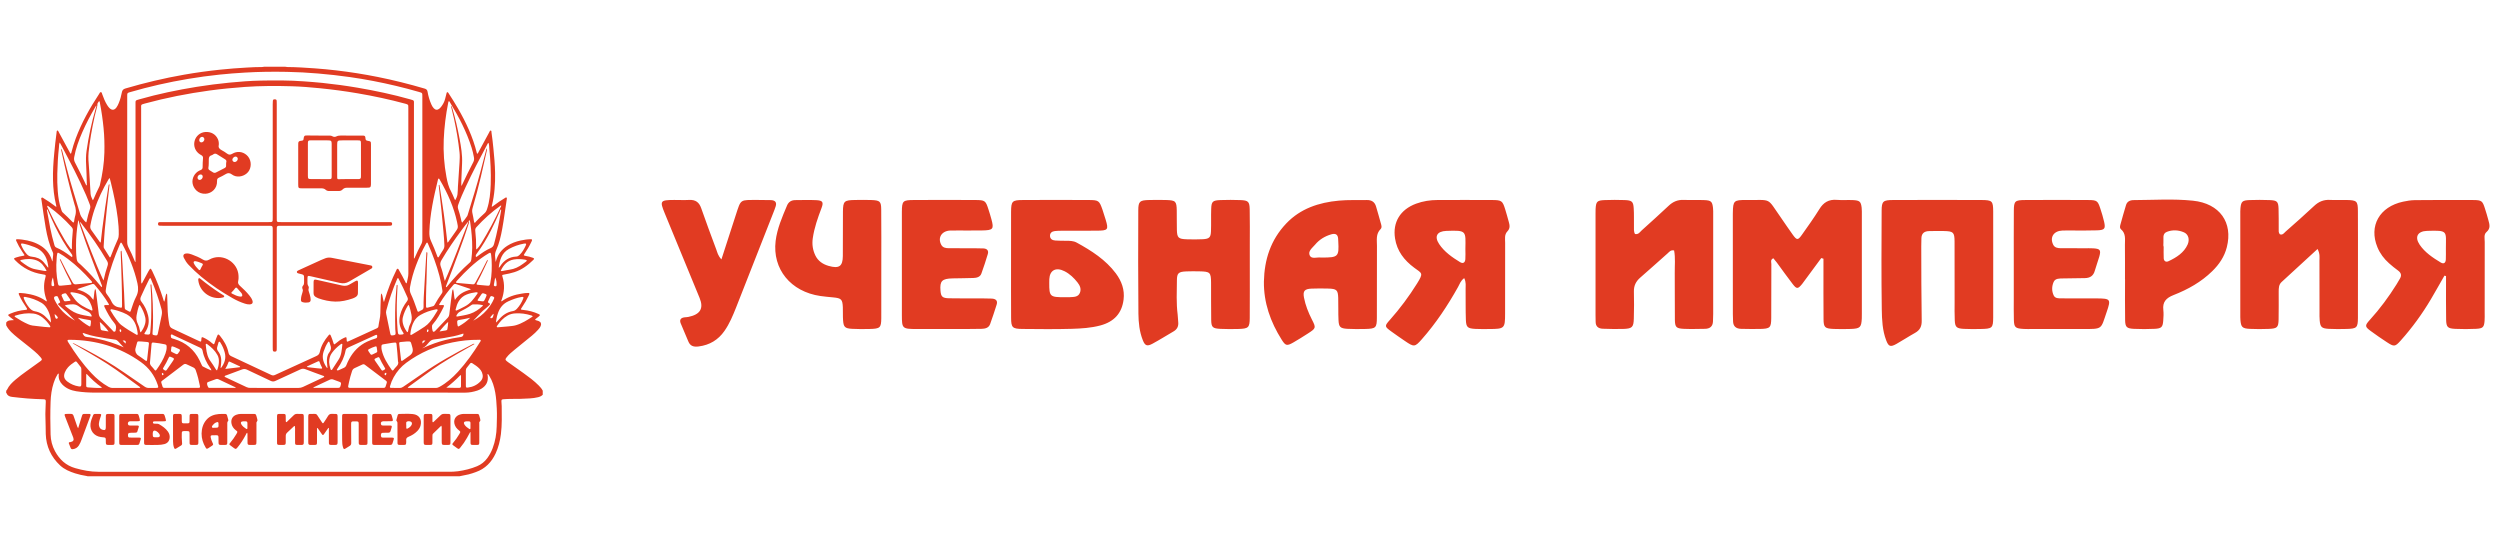 <svg width="238" height="52" viewBox="0 0 238 52" fill="none" xmlns="http://www.w3.org/2000/svg">
<path fill-rule="evenodd" clip-rule="evenodd" d="M173.385 24.567C172.887 25.242 172.387 25.919 171.889 26.593C171.779 26.74 171.68 26.891 171.566 27.03C171.16 27.525 171.048 27.537 170.667 27.045C170.149 26.377 169.664 25.686 169.163 25.007C169.057 24.865 168.94 24.73 168.823 24.586C168.518 24.721 168.633 24.956 168.633 25.134C168.622 26.846 168.633 28.557 168.622 30.271C168.615 31.198 168.516 31.292 167.553 31.316C166.956 31.332 166.357 31.313 165.76 31.306C165.272 31.296 165.003 31.066 164.988 30.598C164.978 30.363 164.968 30.127 164.968 29.89C164.965 26.733 164.965 23.573 164.965 20.414C164.965 20.354 164.965 20.296 164.968 20.236C164.988 19.113 165.059 19.029 166.268 19.041C168.734 19.062 168.163 18.755 169.542 20.716C169.923 21.259 170.283 21.814 170.675 22.349C171.061 22.88 171.16 22.884 171.531 22.366C172.105 21.554 172.686 20.748 173.207 19.905C173.595 19.274 174.096 18.959 174.886 19.029C175.384 19.072 175.892 19.024 176.394 19.048C177.042 19.079 177.161 19.19 177.23 19.773C177.255 20.006 177.248 20.244 177.248 20.481C177.25 23.609 177.25 26.74 177.248 29.868C177.248 30.017 177.25 30.163 177.243 30.312C177.202 31.164 177.085 31.284 176.194 31.316C175.66 31.335 175.124 31.335 174.594 31.316C173.728 31.282 173.608 31.179 173.601 30.375C173.585 28.752 173.595 27.129 173.593 25.506V24.63C173.524 24.608 173.456 24.589 173.385 24.567ZM139.391 26.476C139.043 26.733 138.954 27.059 138.797 27.338C137.814 29.093 136.704 30.771 135.355 32.3C134.69 33.054 134.614 33.051 133.75 32.463C133.318 32.168 132.887 31.872 132.465 31.565C131.805 31.083 131.789 31.047 132.31 30.463C133.28 29.371 134.141 28.214 134.906 26.987C135.536 25.972 135.386 26.041 134.639 25.491C133.669 24.776 132.991 23.883 132.808 22.7C132.566 21.168 133.293 19.951 134.819 19.387C135.472 19.149 136.153 19.041 136.849 19.041C138.578 19.038 140.305 19.031 142.035 19.041C142.96 19.046 143.038 19.113 143.292 19.919C143.417 20.316 143.523 20.716 143.635 21.117C143.724 21.434 143.785 21.737 143.503 22.027C143.201 22.339 143.29 22.755 143.29 23.132C143.282 25.374 143.29 27.619 143.285 29.863C143.282 31.272 143.231 31.316 141.766 31.323C141.326 31.325 140.885 31.335 140.448 31.311C139.716 31.27 139.577 31.155 139.551 30.449C139.516 29.474 139.538 28.502 139.526 27.527C139.521 27.208 139.592 26.879 139.391 26.476ZM139.505 23.715C139.531 21.97 139.653 21.91 137.687 21.982C136.795 22.013 136.526 22.515 137.006 23.233C137.499 23.972 138.23 24.486 138.995 24.954C139.302 25.141 139.477 24.978 139.5 24.685C139.526 24.363 139.505 24.037 139.505 23.715ZM159.375 23.842C159.042 23.777 158.918 23.979 158.765 24.113C157.894 24.879 157.038 25.664 156.159 26.423C155.735 26.788 155.534 27.208 155.547 27.75C155.568 28.608 155.565 29.465 155.54 30.322C155.517 31.167 155.382 31.292 154.483 31.316C153.856 31.332 153.228 31.316 152.598 31.296C152.151 31.284 151.902 31.068 151.905 30.629C151.908 30.422 151.895 30.216 151.895 30.01C151.895 26.79 151.895 23.571 151.895 20.352C151.895 20.203 151.892 20.054 151.9 19.907C151.941 19.185 152.035 19.077 152.776 19.048C153.404 19.024 154.033 19.024 154.661 19.046C155.359 19.072 155.489 19.183 155.529 19.831C155.568 20.39 155.542 20.952 155.552 21.514C155.557 21.773 155.514 22.042 155.654 22.279C155.992 22.339 156.116 22.09 156.284 21.939C157.147 21.163 158.011 20.383 158.854 19.591C159.255 19.211 159.7 19.01 160.279 19.031C160.939 19.058 161.602 19.022 162.26 19.05C162.898 19.075 163.012 19.197 163.078 19.79C163.101 19.996 163.096 20.203 163.096 20.409C163.098 23.571 163.098 26.73 163.096 29.892C163.096 30.127 163.086 30.365 163.075 30.6C163.058 31.066 162.791 31.301 162.301 31.304C161.64 31.311 160.977 31.335 160.32 31.306C159.578 31.272 159.459 31.157 159.448 30.439C159.431 28.963 159.451 27.486 159.436 26.01C159.428 25.285 159.509 24.55 159.375 23.842ZM232.711 26.241C232.282 26.989 231.86 27.746 231.421 28.488C230.593 29.885 229.64 31.2 228.545 32.422C228.007 33.022 227.918 33.027 227.222 32.571C226.709 32.233 226.199 31.887 225.706 31.522C225.129 31.099 225.114 30.999 225.602 30.461C226.567 29.402 227.405 28.264 228.154 27.066C228.266 26.889 228.368 26.704 228.474 26.524C228.655 26.216 228.591 25.972 228.291 25.753C227.994 25.537 227.707 25.307 227.436 25.064C226.95 24.632 226.572 24.125 226.331 23.537C225.495 21.514 226.521 19.684 228.772 19.199C229.137 19.12 229.516 19.058 229.887 19.053C231.741 19.036 233.595 19.031 235.449 19.043C236.257 19.048 236.333 19.122 236.566 19.85C236.686 20.217 236.795 20.587 236.894 20.959C237.001 21.358 237.13 21.737 236.709 22.095C236.442 22.323 236.546 22.709 236.546 23.031C236.541 25.273 236.544 27.515 236.541 29.758C236.541 30.024 236.551 30.291 236.531 30.555C236.483 31.145 236.373 31.27 235.726 31.304C235.068 31.337 234.405 31.337 233.747 31.308C233.021 31.275 232.886 31.145 232.871 30.437C232.851 29.258 232.861 28.077 232.861 26.896V26.284C232.812 26.269 232.762 26.255 232.711 26.241ZM232.848 23.641C232.851 21.986 233.089 21.915 231.06 21.979C230.151 22.008 229.854 22.56 230.349 23.293C230.847 24.029 231.593 24.529 232.36 24.992C232.67 25.179 232.833 24.994 232.843 24.699C232.858 24.346 232.848 23.994 232.848 23.641ZM189.754 25.165C189.754 26.848 189.759 28.531 189.752 30.214C189.746 31.232 189.665 31.301 188.555 31.32C188.019 31.33 187.486 31.337 186.953 31.308C186.264 31.27 186.125 31.143 186.094 30.509C186.064 29.921 186.079 29.33 186.079 28.74C186.076 26.822 186.084 24.903 186.074 22.985C186.069 22.109 185.957 22.013 185.048 21.994C184.578 21.984 184.105 21.991 183.636 22.001C183.186 22.011 182.937 22.227 182.919 22.656C182.909 22.923 182.902 23.189 182.904 23.453C182.912 25.813 182.907 28.175 182.947 30.535C182.955 31.073 182.785 31.431 182.297 31.7C181.703 32.029 181.136 32.408 180.545 32.739C179.973 33.059 179.795 32.998 179.569 32.41C179.201 31.452 179.16 30.434 179.145 29.441C179.099 26.312 179.117 23.184 179.132 20.054C179.135 19.156 179.27 19.043 180.242 19.041C183.039 19.031 185.833 19.031 188.629 19.041C189.66 19.046 189.744 19.132 189.752 20.119C189.762 21.802 189.754 23.485 189.754 25.165ZM118.981 25.223C118.981 26.905 118.988 28.588 118.976 30.271C118.971 31.186 118.854 31.291 117.896 31.318C117.33 31.332 116.763 31.337 116.2 31.308C115.443 31.272 115.318 31.164 115.306 30.461C115.285 29.282 115.303 28.101 115.293 26.92C115.285 25.926 115.206 25.852 114.173 25.832C113.764 25.825 113.355 25.82 112.949 25.837C112.204 25.868 112.047 25.991 112.042 26.673C112.032 27.762 111.973 28.857 112.113 29.947C112.141 30.18 112.141 30.418 112.166 30.653C112.209 31.042 112.082 31.342 111.717 31.553C111.049 31.942 110.396 32.355 109.715 32.722C109.207 32.996 109.004 32.917 108.796 32.389C108.473 31.577 108.387 30.713 108.377 29.861C108.344 26.586 108.351 23.307 108.364 20.03C108.367 19.168 108.504 19.062 109.405 19.041C109.939 19.029 110.475 19.026 111.008 19.041C111.92 19.067 112.009 19.154 112.027 20.04C112.042 20.661 112.019 21.281 112.039 21.9C112.06 22.64 112.189 22.757 112.994 22.781C113.497 22.796 114 22.8 114.503 22.774C115.128 22.738 115.262 22.608 115.285 22.011C115.313 21.302 115.28 20.592 115.306 19.884C115.331 19.178 115.443 19.075 116.205 19.046C116.832 19.024 117.462 19.024 118.089 19.048C118.823 19.075 118.955 19.195 118.971 19.907C118.996 21.029 118.981 22.152 118.981 23.273C118.983 23.921 118.981 24.572 118.981 25.223ZM96.251 25.136C96.251 23.482 96.244 21.83 96.254 20.179C96.262 19.137 96.35 19.046 97.42 19.041C99.492 19.029 101.567 19.031 103.64 19.041C104.597 19.046 104.653 19.096 104.961 19.977C105.067 20.287 105.164 20.599 105.258 20.911C105.55 21.881 105.492 21.955 104.377 21.962C103.279 21.972 102.18 21.965 101.08 21.967C100.859 21.97 100.638 21.97 100.422 21.996C100.143 22.03 99.952 22.174 99.96 22.459C99.97 22.75 100.181 22.877 100.455 22.896C100.798 22.923 101.143 22.918 101.489 22.923C101.837 22.925 102.185 22.923 102.497 23.093C103.917 23.869 105.26 24.733 106.226 26.022C106.784 26.771 107.079 27.592 106.965 28.521C106.805 29.81 106.076 30.629 104.752 30.984C103.869 31.22 102.954 31.277 102.047 31.304C100.478 31.349 98.906 31.332 97.336 31.316C96.381 31.306 96.262 31.186 96.257 30.269C96.244 28.56 96.254 26.848 96.251 25.136ZM101.382 28.293C101.539 28.293 101.694 28.3 101.852 28.291C102.223 28.267 102.634 28.293 102.804 27.883C102.954 27.518 102.817 27.186 102.583 26.893C102.246 26.466 101.852 26.08 101.352 25.825C100.529 25.403 99.937 25.717 99.894 26.574C99.886 26.692 99.889 26.809 99.889 26.927C99.883 28.238 99.955 28.303 101.382 28.293ZM120.324 26.8C120.368 24.73 120.957 22.841 122.458 21.266C123.794 19.864 125.544 19.274 127.474 19.099C128.345 19.017 129.232 19.062 130.11 19.043C130.585 19.031 130.88 19.235 131.002 19.667C131.147 20.181 131.307 20.692 131.441 21.206C131.495 21.403 131.594 21.646 131.434 21.806C130.961 22.279 131.088 22.855 131.086 23.403C131.076 25.676 131.088 27.95 131.078 30.223C131.076 31.21 130.984 31.294 129.963 31.318C129.397 31.33 128.83 31.337 128.266 31.304C127.593 31.263 127.456 31.131 127.426 30.483C127.39 29.774 127.421 29.066 127.398 28.358C127.375 27.607 127.248 27.494 126.453 27.472C125.917 27.458 125.384 27.453 124.85 27.477C124.193 27.506 124.02 27.707 124.139 28.331C124.279 29.059 124.553 29.75 124.894 30.42C125.305 31.224 125.29 31.248 124.485 31.767C124.043 32.05 123.601 32.331 123.144 32.593C122.519 32.95 122.387 32.929 122.021 32.348C120.942 30.641 120.299 28.809 120.324 26.8ZM125.838 24.519C127.405 24.519 127.484 24.442 127.403 22.966C127.398 22.877 127.395 22.788 127.388 22.7C127.357 22.303 127.121 22.2 126.74 22.308C126.123 22.486 125.6 22.81 125.203 23.285C124.944 23.595 124.474 23.914 124.698 24.342C124.881 24.687 125.386 24.469 125.744 24.517C125.775 24.522 125.808 24.519 125.838 24.519ZM220.631 23.703C219.438 24.798 218.315 25.82 217.202 26.853C216.936 27.1 216.933 27.438 216.931 27.767C216.931 28.651 216.941 29.537 216.923 30.422C216.903 31.174 216.791 31.279 215.976 31.311C215.379 31.335 214.779 31.337 214.183 31.308C213.459 31.272 213.342 31.143 213.286 30.439C213.273 30.264 213.276 30.086 213.276 29.909C213.273 26.75 213.273 23.59 213.276 20.431C213.276 20.224 213.271 20.015 213.291 19.811C213.357 19.178 213.471 19.07 214.183 19.046C214.812 19.024 215.442 19.024 216.07 19.048C216.773 19.077 216.89 19.185 216.918 19.838C216.943 20.486 216.926 21.137 216.933 21.787C216.936 21.958 216.898 22.142 217.04 22.301C217.309 22.407 217.436 22.186 217.581 22.056C218.498 21.247 219.417 20.441 220.306 19.605C220.735 19.202 221.205 18.998 221.817 19.031C222.318 19.06 222.823 19.029 223.324 19.038C224.378 19.055 224.466 19.127 224.472 20.095C224.484 21.895 224.477 23.696 224.477 25.499C224.477 27.093 224.484 28.687 224.474 30.281C224.466 31.198 224.362 31.292 223.39 31.316C222.826 31.332 222.257 31.337 221.693 31.306C221.017 31.267 220.89 31.136 220.834 30.497C220.809 30.233 220.817 29.966 220.817 29.7C220.817 28.077 220.819 26.452 220.812 24.829C220.812 24.51 220.88 24.178 220.631 23.703ZM83.9 25.249C83.9 26.932 83.908 28.612 83.898 30.293C83.89 31.203 83.786 31.294 82.805 31.318C82.239 31.332 81.673 31.337 81.109 31.304C80.438 31.265 80.306 31.133 80.26 30.49C80.23 30.079 80.255 29.664 80.238 29.251C80.205 28.495 80.093 28.387 79.321 28.312C78.914 28.274 78.508 28.238 78.104 28.18C75.277 27.772 73.517 25.616 73.84 22.94C73.984 21.756 74.465 20.661 74.927 19.562C75.072 19.221 75.333 19.05 75.722 19.05C76.38 19.048 77.043 19.022 77.7 19.055C78.312 19.084 78.424 19.233 78.213 19.792C77.855 20.738 77.517 21.684 77.375 22.688C77.294 23.264 77.373 23.806 77.624 24.325C77.873 24.838 78.317 25.151 78.886 25.314C79.872 25.595 80.227 25.362 80.238 24.387C80.253 22.973 80.233 21.557 80.248 20.14C80.26 19.137 80.365 19.05 81.457 19.038C81.96 19.031 82.463 19.024 82.965 19.043C83.768 19.075 83.885 19.173 83.892 19.941C83.91 21.71 83.9 23.48 83.9 25.249ZM85.858 25.136C85.858 23.482 85.851 21.83 85.858 20.179C85.866 19.122 85.937 19.046 87.011 19.041C88.957 19.029 90.905 19.029 92.851 19.041C93.775 19.046 93.834 19.103 94.098 19.927C94.199 20.236 94.296 20.549 94.38 20.863C94.641 21.816 94.552 21.924 93.465 21.939C92.68 21.951 91.896 21.941 91.111 21.943C90.892 21.943 90.671 21.939 90.45 21.948C89.645 21.989 89.249 22.625 89.605 23.3C89.752 23.581 90.026 23.629 90.321 23.629C91.169 23.631 92.017 23.631 92.866 23.636C93.115 23.636 93.366 23.641 93.618 23.65C93.989 23.667 94.133 23.876 94.039 24.186C93.856 24.81 93.648 25.429 93.427 26.044C93.308 26.372 92.99 26.454 92.665 26.464C92.007 26.488 91.347 26.488 90.689 26.502C89.676 26.526 89.46 26.75 89.534 27.669C89.579 28.24 89.709 28.382 90.354 28.396C91.421 28.42 92.49 28.404 93.557 28.408C93.839 28.408 94.123 28.413 94.405 28.425C94.794 28.442 95.002 28.617 94.882 28.997C94.687 29.618 94.481 30.238 94.26 30.852C94.128 31.22 93.788 31.299 93.427 31.306C92.894 31.32 92.358 31.323 91.825 31.323C90.318 31.325 88.81 31.328 87.303 31.323C85.891 31.318 85.861 31.287 85.858 30.002C85.853 28.38 85.856 26.757 85.858 25.136ZM68.679 24.695C69.161 23.206 69.596 21.855 70.037 20.503C70.563 18.897 70.411 19.048 72.163 19.036C72.572 19.034 72.981 19.038 73.39 19.05C73.791 19.065 73.962 19.257 73.847 19.634C73.786 19.831 73.71 20.025 73.634 20.22C72.45 23.237 71.269 26.257 70.076 29.273C69.768 30.046 69.451 30.819 68.963 31.512C68.379 32.348 67.571 32.85 66.502 32.984C66.037 33.044 65.707 32.946 65.529 32.504C65.296 31.925 65.031 31.356 64.8 30.775C64.678 30.468 64.788 30.257 65.161 30.211C65.288 30.197 65.415 30.194 65.537 30.17C66.657 29.94 67.013 29.371 66.606 28.375C65.504 25.674 64.384 22.98 63.274 20.284C62.796 19.12 62.852 19.043 64.181 19.036C64.65 19.034 65.123 19.06 65.593 19.034C66.23 18.998 66.566 19.269 66.758 19.828C67.213 21.149 67.711 22.455 68.194 23.765C68.295 24.037 68.343 24.332 68.679 24.695ZM202.298 26.589C202.298 25.496 202.306 24.404 202.293 23.312C202.288 22.791 202.41 22.239 201.912 21.821C201.791 21.72 201.818 21.542 201.859 21.398C202.032 20.772 202.207 20.143 202.398 19.519C202.497 19.195 202.763 19.053 203.114 19.05C204.998 19.043 206.893 18.911 208.768 19.106C211.325 19.37 212.595 21.187 211.991 23.542C211.765 24.43 211.269 25.17 210.601 25.82C209.56 26.841 208.293 27.554 206.924 28.089C206.205 28.37 205.864 28.761 205.948 29.493C205.989 29.844 205.966 30.204 205.938 30.557C205.89 31.143 205.765 31.272 205.125 31.304C204.468 31.337 203.805 31.337 203.144 31.306C202.466 31.272 202.324 31.138 202.311 30.487C202.288 29.189 202.304 27.887 202.304 26.589H202.298ZM205.956 23.451H205.981C205.981 23.833 205.966 24.217 205.986 24.596C206.002 24.855 206.195 24.985 206.441 24.867C207.208 24.507 207.912 24.058 208.26 23.285C208.478 22.796 208.333 22.308 207.922 22.123C207.393 21.888 206.807 21.864 206.284 22.073C205.819 22.255 205.994 22.733 205.958 23.1C205.946 23.216 205.956 23.333 205.956 23.451ZM191.712 25.117C191.712 23.434 191.705 21.754 191.717 20.073C191.723 19.142 191.814 19.048 192.789 19.043C194.801 19.029 196.81 19.029 198.819 19.043C199.627 19.048 199.71 19.122 199.947 19.843C200.086 20.263 200.216 20.69 200.315 21.122C200.462 21.778 200.363 21.905 199.627 21.929C198.842 21.958 198.054 21.941 197.27 21.943C196.957 21.943 196.642 21.936 196.33 21.948C195.512 21.984 195.121 22.589 195.461 23.288C195.598 23.573 195.868 23.626 196.165 23.629C196.919 23.631 197.673 23.631 198.425 23.633C198.707 23.636 198.992 23.624 199.274 23.641C199.931 23.681 200.028 23.799 199.855 24.423C199.728 24.879 199.548 25.323 199.423 25.78C199.294 26.25 198.981 26.469 198.479 26.476C197.788 26.485 197.097 26.49 196.406 26.507C196.063 26.517 195.662 26.483 195.504 26.848C195.324 27.263 195.314 27.717 195.517 28.135C195.654 28.416 195.979 28.404 196.264 28.404C197.364 28.408 198.461 28.404 199.561 28.408C200.937 28.416 200.98 28.466 200.551 29.714C199.975 31.383 200.208 31.32 198.225 31.323C196.622 31.328 195.022 31.325 193.419 31.323C193.168 31.323 192.916 31.33 192.667 31.316C191.85 31.27 191.74 31.176 191.72 30.425C191.7 29.748 191.712 29.069 191.712 28.389C191.712 27.299 191.712 26.207 191.712 25.117Z" fill="#E13B22"/>
<path fill-rule="evenodd" clip-rule="evenodd" d="M25.142 6.355H27.16C27.223 6.364 27.287 6.38 27.35 6.381C28.23 6.388 29.107 6.445 29.984 6.508C30.655 6.557 31.324 6.621 31.991 6.698C33.319 6.853 34.639 7.062 35.95 7.324C37.459 7.625 38.949 8 40.424 8.433C40.584 8.481 40.671 8.55 40.703 8.73C40.775 9.143 40.889 9.547 41.061 9.933C41.122 10.07 41.193 10.202 41.298 10.311C41.461 10.481 41.648 10.492 41.831 10.342C41.886 10.296 41.938 10.245 41.981 10.189C42.164 9.95 42.312 9.693 42.38 9.395C42.422 9.214 42.465 9.035 42.517 8.857C42.547 8.755 42.598 8.747 42.666 8.823C42.685 8.844 42.699 8.869 42.715 8.893C43.018 9.359 43.316 9.827 43.593 10.309C44.363 11.646 45.017 13.033 45.387 14.539C45.397 14.574 45.392 14.629 45.453 14.637C45.515 14.584 45.538 14.507 45.575 14.439C45.911 13.819 46.245 13.199 46.582 12.58C46.615 12.52 46.639 12.418 46.713 12.428C46.81 12.443 46.781 12.554 46.792 12.626C46.87 13.131 46.922 13.64 46.973 14.149C47.051 14.912 47.119 15.676 47.133 16.445C47.153 17.493 47.083 18.532 46.832 19.555C46.822 19.593 46.797 19.635 46.835 19.689C46.88 19.658 46.927 19.628 46.972 19.596C47.157 19.462 47.338 19.323 47.527 19.194C47.704 19.073 47.887 18.963 48.07 18.851C48.116 18.822 48.17 18.77 48.225 18.811C48.276 18.85 48.244 18.918 48.244 18.973C48.244 18.98 48.242 18.987 48.241 18.994C48.092 19.92 47.983 20.852 47.814 21.775C47.686 22.476 47.531 23.17 47.236 23.822C47.14 24.034 47.108 24.239 47.137 24.463C47.155 24.613 47.169 24.765 47.187 24.943C47.207 24.882 47.218 24.849 47.228 24.815C47.398 24.204 47.767 23.739 48.297 23.399C48.687 23.149 49.116 22.993 49.566 22.895C49.881 22.827 50.199 22.778 50.522 22.774C50.651 22.772 50.674 22.814 50.631 22.932C50.616 22.972 50.594 23.009 50.576 23.048C50.396 23.437 50.174 23.801 49.934 24.156C49.833 24.305 49.842 24.326 50.017 24.358C50.257 24.403 50.495 24.449 50.722 24.539C50.869 24.598 50.88 24.638 50.767 24.748C50.248 25.258 49.674 25.685 48.967 25.91C48.638 26.014 48.303 26.082 47.965 26.143C47.791 26.174 47.786 26.183 47.839 26.354C48.066 27.088 48.017 27.812 47.761 28.53C47.743 28.579 47.702 28.627 47.731 28.686C47.75 28.682 47.767 28.683 47.777 28.675C48.346 28.262 48.993 28.053 49.681 27.949C49.878 27.919 50.077 27.883 50.278 27.889C50.391 27.893 50.415 27.922 50.389 28.015C50.375 28.062 50.35 28.107 50.328 28.152C50.15 28.532 49.939 28.895 49.7 29.241C49.543 29.468 49.549 29.479 49.818 29.506C50.321 29.556 50.803 29.682 51.263 29.89C51.433 29.966 51.438 30.005 51.298 30.124C51.2 30.207 51.093 30.279 50.995 30.363C50.922 30.424 50.934 30.459 51.029 30.489C51.117 30.517 51.21 30.534 51.294 30.572C51.5 30.664 51.558 30.818 51.475 31.027C51.419 31.168 51.326 31.285 51.224 31.396C51.041 31.596 50.847 31.785 50.636 31.956C50.089 32.403 49.537 32.844 48.992 33.293C48.711 33.523 48.428 33.755 48.208 34.048C48.087 34.208 48.097 34.257 48.25 34.385C48.288 34.417 48.328 34.448 48.368 34.477C48.857 34.824 49.348 35.168 49.835 35.518C50.345 35.885 50.85 36.258 51.294 36.706C51.441 36.853 51.575 37.008 51.669 37.196V37.58C51.551 37.701 51.404 37.768 51.241 37.811C50.977 37.881 50.707 37.908 50.437 37.929C49.844 37.972 49.251 37.979 48.657 37.977C48.414 37.976 48.171 37.987 47.929 38.008C47.761 38.023 47.733 38.05 47.735 38.221C47.738 38.37 47.761 38.519 47.763 38.668C47.769 39.556 47.797 40.444 47.687 41.329C47.606 41.967 47.454 42.586 47.18 43.172C46.789 44.009 46.193 44.627 45.303 44.94C45.074 45.02 44.846 45.107 44.609 45.161C44.317 45.227 44.022 45.283 43.728 45.343H8.359C8.311 45.332 8.263 45.317 8.214 45.309C7.854 45.25 7.497 45.176 7.15 45.063C6.63 44.894 6.127 44.688 5.723 44.309C4.861 43.5 4.396 42.505 4.356 41.324C4.34 40.821 4.354 40.316 4.327 39.812C4.3 39.293 4.349 38.775 4.358 38.257C4.361 38.047 4.333 38.018 4.132 38.01C3.618 37.986 3.103 37.984 2.591 37.933C2.108 37.885 1.623 37.848 1.141 37.784C0.916 37.754 0.724 37.685 0.637 37.452C0.63 37.435 0.606 37.423 0.59 37.409V37.196C0.618 37.163 0.653 37.135 0.671 37.098C0.851 36.706 1.154 36.417 1.476 36.142C1.806 35.86 2.156 35.601 2.509 35.348C2.949 35.032 3.391 34.719 3.828 34.399C4.024 34.256 4.025 34.213 3.872 34.023C3.702 33.812 3.502 33.629 3.297 33.452C2.773 33 2.216 32.59 1.682 32.151C1.264 31.807 0.842 31.465 0.59 30.968V30.712C0.755 30.457 1.032 30.501 1.327 30.474C1.176 30.356 1.065 30.27 0.954 30.183C0.715 29.994 0.719 29.972 1.004 29.851C1.455 29.66 1.925 29.545 2.413 29.502C2.611 29.485 2.622 29.453 2.513 29.285C2.392 29.1 2.27 28.916 2.154 28.728C2.023 28.516 1.914 28.291 1.811 28.065C1.747 27.924 1.773 27.885 1.93 27.89C2.08 27.894 2.23 27.91 2.378 27.93C3.087 28.03 3.764 28.219 4.353 28.644C4.381 28.663 4.407 28.694 4.459 28.676C4.457 28.584 4.41 28.503 4.382 28.417C4.173 27.781 4.127 27.138 4.304 26.486C4.389 26.171 4.39 26.166 4.052 26.115C3.034 25.961 2.167 25.516 1.449 24.783C1.291 24.622 1.297 24.596 1.51 24.518C1.733 24.437 1.964 24.394 2.197 24.353C2.242 24.345 2.301 24.359 2.33 24.28C2.253 24.165 2.171 24.041 2.089 23.917C1.882 23.608 1.707 23.283 1.554 22.945C1.495 22.815 1.52 22.772 1.662 22.774C1.811 22.776 1.961 22.791 2.11 22.81C2.763 22.892 3.385 23.068 3.939 23.436C4.412 23.752 4.745 24.175 4.924 24.715C4.942 24.772 4.945 24.835 4.997 24.895C5.019 24.666 5.036 24.454 5.062 24.244C5.072 24.162 5.061 24.089 5.027 24.016C4.679 23.275 4.493 22.488 4.351 21.688C4.195 20.813 4.085 19.932 3.951 19.054C3.939 18.974 3.884 18.872 3.971 18.819C4.044 18.774 4.116 18.856 4.181 18.894C4.528 19.095 4.853 19.327 5.172 19.568C5.229 19.611 5.279 19.675 5.373 19.677C5.359 19.605 5.35 19.549 5.336 19.494C5.148 18.724 5.064 17.942 5.046 17.151C5.025 16.305 5.081 15.462 5.161 14.619C5.224 13.954 5.294 13.29 5.384 12.629C5.394 12.554 5.382 12.47 5.459 12.416C5.548 12.442 5.566 12.526 5.602 12.592C5.936 13.204 6.267 13.818 6.6 14.431C6.64 14.503 6.667 14.584 6.736 14.639C6.792 14.588 6.792 14.529 6.807 14.474C6.92 14.041 7.049 13.612 7.205 13.192C7.771 11.677 8.555 10.276 9.444 8.93C9.486 8.868 9.513 8.765 9.6 8.772C9.705 8.779 9.704 8.895 9.732 8.97C9.859 9.318 9.993 9.663 10.188 9.98C10.255 10.09 10.327 10.196 10.419 10.287C10.653 10.519 10.89 10.499 11.086 10.231C11.179 10.104 11.246 9.961 11.305 9.816C11.441 9.486 11.538 9.143 11.601 8.794C11.639 8.586 11.733 8.483 11.943 8.422C13.775 7.881 15.631 7.442 17.512 7.112C18.66 6.91 19.814 6.751 20.973 6.631C21.812 6.545 22.652 6.476 23.495 6.432C23.98 6.406 24.465 6.378 24.952 6.381C25.015 6.381 25.079 6.364 25.142 6.355ZM43.888 35.74C43.869 35.731 43.852 35.721 43.833 35.711C43.412 36.139 42.974 36.548 42.485 36.906C42.908 36.924 43.322 36.925 43.735 36.923C43.827 36.923 43.886 36.876 43.887 36.781C43.889 36.434 43.888 36.087 43.888 35.74ZM40.685 31.619C40.734 31.608 40.763 31.57 40.78 31.525C40.8 31.473 40.81 31.417 40.765 31.371C40.754 31.36 40.725 31.357 40.709 31.363C40.656 31.385 40.647 31.434 40.646 31.484C40.645 31.529 40.629 31.581 40.685 31.619ZM4.596 25.476C4.612 25.377 4.58 25.289 4.567 25.201C4.448 24.412 4.065 23.825 3.289 23.524C2.928 23.384 2.565 23.258 2.183 23.188C2.004 23.155 1.961 23.205 2.031 23.364C2.162 23.665 2.325 23.948 2.548 24.194C2.679 24.338 2.826 24.417 3.029 24.436C3.459 24.477 3.851 24.617 4.15 24.952C4.259 25.074 4.363 25.201 4.46 25.333C4.497 25.381 4.518 25.446 4.596 25.476ZM35.913 33.416C35.897 33.297 35.88 33.178 35.864 33.06C35.851 32.972 35.792 32.962 35.722 32.985C35.519 33.05 35.322 33.13 35.136 33.233C35.027 33.294 35.018 33.333 35.081 33.438C35.135 33.529 35.2 33.613 35.259 33.702C35.305 33.772 35.364 33.79 35.441 33.753C35.569 33.691 35.697 33.63 35.825 33.569C35.89 33.538 35.922 33.489 35.913 33.416ZM40.507 32.417C40.24 32.405 40.205 32.44 40.208 32.703C40.324 32.629 40.404 32.535 40.507 32.417ZM44.626 21.033C44.375 21.313 44.16 21.62 43.935 21.921C43.254 22.835 42.614 23.776 42.034 24.757C41.912 24.962 41.874 25.146 41.962 25.378C42.099 25.743 42.189 26.125 42.28 26.506C42.296 26.571 42.318 26.636 42.35 26.749C43.201 24.845 43.872 22.922 44.626 21.033ZM20.658 35.266C20.772 35.001 20.826 34.741 20.838 34.471C20.849 34.232 20.814 34 20.697 33.792C20.46 33.369 20.114 33.043 19.723 32.762C19.717 32.758 19.711 32.754 19.704 32.751C19.619 32.706 19.581 32.725 19.587 32.817C19.593 32.916 19.607 33.014 19.618 33.113C19.669 33.59 19.77 34.047 20.078 34.441C20.235 34.642 20.357 34.869 20.498 35.082C20.537 35.14 20.562 35.21 20.658 35.266ZM29.805 36.894C29.883 36.938 29.933 36.926 29.982 36.926C30.689 36.927 31.396 36.928 32.103 36.927C32.358 36.926 32.373 36.912 32.438 36.667C32.444 36.639 32.454 36.612 32.458 36.584C32.48 36.448 32.462 36.406 32.33 36.355C32.124 36.274 31.915 36.204 31.708 36.125C31.59 36.08 31.485 36.105 31.378 36.156C31.134 36.272 30.887 36.386 30.642 36.5C30.371 36.627 30.101 36.755 29.805 36.894ZM5.04 26.413C4.925 26.642 4.899 26.872 4.901 27.106C4.901 27.199 4.95 27.251 5.049 27.244C5.138 27.238 5.173 27.189 5.155 27.078C5.12 26.856 5.079 26.635 5.04 26.413ZM11.504 31.627C11.539 31.566 11.541 31.51 11.539 31.455C11.537 31.4 11.513 31.35 11.454 31.354C11.374 31.36 11.378 31.429 11.386 31.484C11.394 31.541 11.424 31.589 11.504 31.627ZM15.415 35.493C15.41 35.621 15.413 35.651 15.436 35.688C15.466 35.735 15.501 35.735 15.535 35.693C15.608 35.605 15.573 35.549 15.415 35.493ZM44.63 21.029C44.7 21.136 44.636 21.236 44.606 21.333C44.343 22.182 44.04 23.017 43.732 23.851C43.328 24.945 42.928 26.04 42.501 27.125C42.474 27.194 42.43 27.264 42.465 27.342C42.519 27.341 42.536 27.307 42.558 27.281C43.227 26.464 43.937 25.685 44.733 24.987C44.818 24.911 44.856 24.816 44.871 24.707C44.919 24.333 44.952 23.957 44.955 23.581C44.96 22.799 44.888 22.021 44.775 21.247C44.763 21.17 44.759 21.089 44.731 21.017C44.699 20.932 44.659 20.984 44.63 21.029ZM31.128 35.026C31.145 35.025 31.16 35.023 31.176 35.02C31.159 34.847 31.135 34.673 31.126 34.498C31.108 34.16 31.133 33.822 31.35 33.546C31.526 33.324 31.55 33.107 31.451 32.856C31.422 32.784 31.408 32.706 31.381 32.633C31.365 32.59 31.362 32.526 31.296 32.525C31.248 32.525 31.229 32.573 31.206 32.608C31.032 32.878 30.908 33.17 30.807 33.475C30.615 34.059 30.794 34.558 31.128 35.026ZM47.139 26.416C47.098 26.646 47.056 26.876 47.017 27.106C47.002 27.194 47.045 27.24 47.132 27.25C47.214 27.26 47.273 27.24 47.275 27.142C47.283 26.893 47.263 26.649 47.139 26.416ZM16.44 32.979C16.349 32.969 16.317 33.003 16.314 33.06C16.281 33.479 16.183 33.434 16.574 33.615C16.872 33.754 16.858 33.805 17.088 33.454C17.092 33.448 17.096 33.442 17.099 33.436C17.156 33.328 17.151 33.289 17.041 33.231C16.917 33.164 16.785 33.11 16.654 33.055C16.576 33.022 16.494 32.997 16.44 32.979ZM45.949 28.687C46.022 28.695 46.073 28.662 46.108 28.602C46.189 28.461 46.254 28.312 46.311 28.159C46.341 28.075 46.305 28.022 46.227 27.993C46.167 27.97 46.106 27.951 46.046 27.93C45.959 27.9 45.894 27.927 45.844 28.001C45.728 28.171 45.611 28.339 45.495 28.508C45.446 28.579 45.458 28.631 45.547 28.643C45.681 28.662 45.815 28.673 45.949 28.687ZM5.202 29.895C5.205 30.057 5.233 30.172 5.287 30.278C5.318 30.341 5.381 30.371 5.448 30.326C5.51 30.284 5.521 30.221 5.473 30.16C5.404 30.073 5.334 29.985 5.202 29.895ZM46.989 29.872C46.898 29.924 46.858 29.993 46.805 30.049C46.775 30.08 46.747 30.112 46.721 30.145C46.695 30.179 46.665 30.216 46.693 30.26C46.728 30.315 46.779 30.296 46.827 30.281C46.887 30.262 46.921 30.22 46.936 30.16C46.956 30.072 46.996 29.987 46.989 29.872ZM11.97 32.709C11.989 32.446 11.948 32.406 11.676 32.415C11.755 32.53 11.85 32.61 11.97 32.709ZM36.784 35.549C36.782 35.518 36.774 35.498 36.752 35.492C36.715 35.482 36.686 35.504 36.658 35.525C36.606 35.564 36.591 35.614 36.626 35.67C36.64 35.692 36.665 35.722 36.685 35.723C36.752 35.727 36.754 35.666 36.767 35.622C36.776 35.595 36.779 35.567 36.784 35.549ZM22.84 34.958C22.846 34.935 22.852 34.912 22.857 34.889C22.53 34.736 22.202 34.583 21.874 34.432C21.821 34.408 21.771 34.423 21.753 34.482C21.684 34.697 21.582 34.897 21.445 35.123C21.939 35.065 22.389 35.011 22.84 34.958ZM29.215 34.893C29.244 34.961 29.291 34.957 29.331 34.961C29.614 34.994 29.897 35.025 30.18 35.057C30.307 35.07 30.434 35.09 30.561 35.094C30.67 35.098 30.694 35.058 30.642 34.965C30.558 34.817 30.49 34.663 30.437 34.5C30.395 34.367 30.373 34.36 30.233 34.422C29.993 34.529 29.755 34.64 29.516 34.75C29.415 34.797 29.315 34.846 29.215 34.893ZM10.336 31.556C10.147 31.261 9.632 30.716 9.501 30.666C9.526 30.873 9.553 31.076 9.576 31.28C9.586 31.377 9.638 31.439 9.733 31.456C9.919 31.491 10.108 31.519 10.336 31.556ZM44.767 30.25C44.398 30.338 44.025 30.415 43.648 30.474C43.566 30.487 43.529 30.542 43.525 30.623C43.52 30.737 43.538 30.849 43.559 30.96C43.585 31.095 43.602 31.106 43.724 31.037C44.101 30.822 44.449 30.567 44.767 30.25ZM15.763 35.286C15.844 35.275 15.873 35.214 15.909 35.162C16.079 34.917 16.249 34.672 16.419 34.426C16.622 34.131 16.618 34.119 16.285 33.988C16.136 33.929 16.118 33.931 16.054 34.07C15.911 34.379 15.756 34.683 15.573 34.971C15.539 35.024 15.487 35.083 15.537 35.145C15.595 35.217 15.677 35.263 15.763 35.286ZM6.235 28.685C6.363 28.672 6.491 28.661 6.618 28.645C6.698 28.635 6.741 28.594 6.688 28.515C6.569 28.338 6.446 28.163 6.324 27.988C6.277 27.92 6.211 27.904 6.135 27.934C6.039 27.972 5.918 27.968 5.864 28.079C5.853 28.101 5.859 28.137 5.87 28.161C5.936 28.31 6.004 28.459 6.075 28.607C6.105 28.67 6.164 28.695 6.235 28.685ZM6.165 29.089C6.544 29.402 6.904 29.684 7.337 29.842C7.752 29.994 8.194 30.05 8.629 30.13C8.733 30.148 8.757 30.109 8.708 30.009C8.638 29.866 8.545 29.747 8.394 29.673C8.082 29.519 7.765 29.366 7.486 29.157C7.282 29.006 7.072 28.95 6.828 28.976C6.785 28.98 6.741 28.973 6.7 28.98C6.533 29.006 6.36 28.995 6.165 29.089ZM45.052 30.533C45.542 30.266 45.98 29.931 46.347 29.509C46.625 29.19 46.857 28.842 47.023 28.454C47.078 28.326 47.059 28.289 46.943 28.235C46.78 28.16 46.716 28.169 46.656 28.288C46.598 28.402 46.549 28.52 46.496 28.636C46.43 28.78 46.427 28.784 46.58 28.868C46.676 28.921 46.661 28.974 46.599 29.034C46.502 29.127 46.408 29.227 46.3 29.308C45.829 29.659 45.468 30.121 45.052 30.533ZM44.135 31.767C44.061 31.755 43.997 31.789 43.931 31.809C43.691 31.88 43.454 31.957 43.208 32.005C42.59 32.124 41.973 32.242 41.347 32.31C41.151 32.331 41.003 32.409 40.87 32.556C40.673 32.774 40.508 33.034 40.207 33.141C40.279 33.151 40.331 33.112 40.387 33.086C41.022 32.788 41.681 32.555 42.361 32.379C42.824 32.258 43.293 32.161 43.768 32.099C44.046 32.062 44.088 32.02 44.135 31.767ZM20.998 35.03C21.029 35.022 21.047 35.023 21.054 35.014C21.387 34.572 21.545 34.089 21.39 33.537C21.304 33.227 21.182 32.933 21.007 32.662C20.973 32.61 20.952 32.524 20.881 32.531C20.797 32.539 20.799 32.636 20.777 32.699C20.743 32.8 20.723 32.905 20.688 33.005C20.632 33.167 20.657 33.302 20.765 33.441C21.032 33.787 21.099 34.186 21.05 34.61C21.033 34.748 21.016 34.886 20.998 35.03ZM36.023 34.003C36.009 34.006 35.994 34.008 35.982 34.013C35.916 34.041 35.85 34.067 35.786 34.099C35.624 34.179 35.614 34.208 35.712 34.353C35.895 34.623 36.082 34.891 36.27 35.158C36.382 35.316 36.398 35.316 36.561 35.215C36.697 35.13 36.698 35.128 36.615 34.984C36.522 34.825 36.426 34.668 36.339 34.505C36.265 34.368 36.201 34.226 36.132 34.086C36.11 34.04 36.085 33.997 36.023 34.003ZM7.407 30.25C7.723 30.557 8.069 30.814 8.444 31.032C8.462 31.043 8.481 31.053 8.5 31.062C8.557 31.09 8.595 31.076 8.612 31.012C8.648 30.874 8.653 30.733 8.656 30.591C8.658 30.524 8.619 30.484 8.555 30.475C8.169 30.424 7.79 30.335 7.407 30.25ZM11.78 33.067C11.583 32.881 11.415 32.667 11.226 32.475C11.148 32.395 11.063 32.346 10.949 32.331C10.68 32.298 10.411 32.261 10.143 32.215C9.468 32.099 8.787 32.005 8.137 31.774C8.052 31.744 7.969 31.7 7.865 31.694C7.935 31.924 8.039 32.07 8.304 32.087C8.645 32.111 8.982 32.186 9.318 32.259C10.165 32.443 10.985 32.712 11.78 33.067ZM8.248 35.598C8.225 35.625 8.208 35.635 8.208 35.645C8.206 36.001 8.201 36.355 8.206 36.71C8.207 36.841 8.248 36.873 8.399 36.882C8.783 36.904 9.168 36.948 9.554 36.928C9.599 36.926 9.655 36.952 9.694 36.88C9.158 36.515 8.687 36.074 8.248 35.598ZM7.135 30.522C6.942 30.324 6.741 30.133 6.557 29.927C6.409 29.761 6.247 29.614 6.074 29.475C5.908 29.34 5.749 29.196 5.595 29.048C5.494 28.952 5.502 28.928 5.617 28.863C5.748 28.789 5.749 28.789 5.689 28.655C5.635 28.531 5.578 28.408 5.522 28.286C5.497 28.232 5.467 28.189 5.396 28.189C5.172 28.188 5.086 28.312 5.18 28.514C5.596 29.402 6.269 30.049 7.135 30.522ZM41.843 31.555C42.071 31.518 42.26 31.489 42.448 31.456C42.515 31.444 42.578 31.413 42.589 31.341C42.624 31.115 42.666 30.889 42.668 30.645C42.517 30.752 41.981 31.341 41.843 31.555ZM40.648 23.993C40.702 24.075 40.684 24.155 40.681 24.23C40.677 24.365 40.658 24.499 40.654 24.634C40.634 25.415 40.616 26.196 40.596 26.977C40.594 27.069 40.585 27.161 40.581 27.254C40.554 27.885 40.559 28.517 40.558 29.15C40.558 29.164 40.56 29.178 40.56 29.192C40.565 29.288 40.617 29.316 40.704 29.291C40.877 29.245 41.049 29.199 41.221 29.151C41.303 29.129 41.35 29.067 41.389 28.996C41.586 28.633 41.806 28.284 42.048 27.949C42.111 27.863 42.136 27.772 42.118 27.669C42.085 27.465 42.057 27.261 42.018 27.059C41.812 26.002 41.468 24.986 41.072 23.987C40.964 23.716 40.851 23.448 40.733 23.181C40.682 23.064 40.643 23.064 40.577 23.166C40.554 23.202 40.536 23.241 40.515 23.278C40.164 23.915 39.864 24.575 39.608 25.254C39.356 25.92 39.162 26.602 39.038 27.305C38.996 27.541 39.005 27.758 39.113 27.985C39.332 28.447 39.508 28.929 39.672 29.414C39.692 29.475 39.715 29.535 39.735 29.595C39.766 29.686 39.822 29.698 39.901 29.653C39.975 29.61 40.047 29.562 40.127 29.531C40.273 29.472 40.326 29.373 40.324 29.217C40.32 28.911 40.324 28.606 40.34 28.301C40.388 27.4 40.443 26.501 40.497 25.601C40.526 25.104 40.557 24.609 40.589 24.113C40.591 24.073 40.584 24.026 40.648 23.993ZM38.81 36.884C38.873 36.94 38.918 36.93 38.959 36.93C39.803 36.931 40.647 36.929 41.49 36.932C41.617 36.932 41.727 36.893 41.834 36.833C42.512 36.46 43.083 35.959 43.601 35.393C44.399 34.524 45.074 33.563 45.695 32.564C45.728 32.511 45.792 32.457 45.761 32.394C45.723 32.317 45.633 32.35 45.566 32.349C44.719 32.342 43.882 32.431 43.054 32.602C41.456 32.932 39.992 33.565 38.68 34.534C38.179 34.905 37.783 35.367 37.48 35.909C37.331 36.178 37.213 36.46 37.132 36.755C37.094 36.892 37.119 36.924 37.261 36.927C37.525 36.933 37.791 36.927 38.055 36.931C38.175 36.934 38.275 36.898 38.374 36.83C38.961 36.425 39.556 36.03 40.138 35.619C41.669 34.537 43.306 33.634 44.971 32.78C45.024 32.752 45.075 32.7 45.182 32.747C44.617 33.069 44.075 33.377 43.533 33.687C42.981 34.003 42.441 34.337 41.904 34.677C41.373 35.013 40.869 35.387 40.361 35.756C39.848 36.129 39.336 36.502 38.81 36.884ZM41.757 16.998C41.703 17.024 41.699 17.077 41.688 17.123C41.29 18.747 40.933 20.376 40.875 22.054C40.864 22.362 40.895 22.659 41.033 22.946C41.248 23.395 41.427 23.86 41.603 24.325C41.628 24.389 41.632 24.466 41.706 24.504C41.781 24.486 41.795 24.416 41.828 24.364C41.945 24.178 42.052 23.984 42.177 23.802C42.274 23.66 42.312 23.513 42.306 23.342C42.29 22.909 42.256 22.477 42.217 22.046C42.154 21.353 42.09 20.66 42.019 19.968C41.941 19.205 41.854 18.443 41.771 17.681C41.767 17.649 41.752 17.607 41.833 17.598C42.127 19.422 42.391 21.249 42.592 23.094C42.683 23.058 42.705 22.993 42.74 22.943C42.935 22.67 43.125 22.395 43.319 22.123C43.629 21.689 43.628 21.69 43.518 21.166C43.21 19.718 42.612 18.387 41.869 17.115C41.841 17.069 41.826 17.007 41.757 16.998ZM8.834 19.062C8.869 19.015 8.886 19 8.894 18.982C9.068 18.569 9.256 18.161 9.458 17.761C9.487 17.705 9.505 17.642 9.519 17.579C9.753 16.573 9.912 15.556 9.937 14.522C9.956 13.748 9.937 12.974 9.86 12.201C9.78 11.387 9.665 10.579 9.507 9.776C9.497 9.724 9.504 9.661 9.428 9.629C9.35 9.745 9.246 9.843 9.269 10.005C9.277 10.058 9.252 10.117 9.238 10.171C8.918 11.368 8.685 12.582 8.515 13.808C8.45 14.28 8.395 14.754 8.42 15.231C8.438 15.572 8.471 15.911 8.492 16.252C8.537 16.975 8.582 17.698 8.62 18.422C8.632 18.649 8.728 18.841 8.834 19.062ZM39.408 24.628C39.492 24.558 39.503 24.492 39.529 24.435C39.703 24.045 39.877 23.655 40.087 23.283C40.175 23.128 40.21 22.971 40.209 22.795C40.205 21.971 40.208 21.147 40.208 20.322C40.208 16.604 40.208 12.887 40.207 9.169C40.207 8.847 40.207 8.846 39.9 8.757C39.172 8.547 38.44 8.352 37.703 8.177C36.249 7.83 34.783 7.548 33.303 7.337C32.297 7.194 31.289 7.082 30.277 6.997C29.294 6.914 28.309 6.859 27.323 6.841C25.985 6.815 24.648 6.829 23.313 6.91C22.506 6.959 21.701 7.018 20.898 7.103C19.895 7.208 18.897 7.345 17.902 7.512C16.032 7.826 14.186 8.245 12.366 8.776C12.119 8.849 12.111 8.859 12.111 9.118C12.11 9.793 12.111 10.469 12.111 11.144C12.111 15.096 12.111 19.048 12.108 23C12.108 23.205 12.144 23.39 12.241 23.572C12.449 23.961 12.626 24.365 12.793 24.774C12.816 24.829 12.821 24.898 12.901 24.949V24.661C12.901 19.756 12.901 14.852 12.901 9.947C12.901 9.545 12.865 9.57 13.27 9.454C15.066 8.94 16.892 8.563 18.735 8.265C19.766 8.099 20.801 7.969 21.84 7.867C22.837 7.769 23.834 7.692 24.835 7.672C26.194 7.645 27.552 7.643 28.909 7.743C29.501 7.787 30.092 7.831 30.682 7.891C31.805 8.007 32.925 8.159 34.039 8.349C35.723 8.638 37.395 8.988 39.04 9.454C39.456 9.571 39.408 9.542 39.408 9.944C39.408 14.742 39.408 19.54 39.408 24.338V24.628ZM43.992 21.206C44.173 20.98 44.346 20.784 44.484 20.561C44.506 20.526 44.516 20.482 44.529 20.441C44.745 19.734 44.963 19.027 45.176 18.32C45.569 17.019 45.913 15.706 46.253 14.391C46.277 14.298 46.286 14.197 46.362 14.12C46.365 14.203 46.358 14.284 46.34 14.364C46.155 15.182 45.971 16 45.78 16.817C45.544 17.82 45.273 18.815 44.99 19.807C44.942 19.975 44.934 20.136 44.977 20.309C45.035 20.55 45.071 20.797 45.117 21.041C45.128 21.101 45.127 21.167 45.206 21.225C45.256 21.167 45.299 21.11 45.348 21.059C45.591 20.807 45.833 20.554 46.1 20.328C46.231 20.217 46.308 20.085 46.361 19.925C46.618 19.153 46.688 18.354 46.716 17.55C46.756 16.412 46.691 15.277 46.584 14.145C46.566 13.965 46.575 13.778 46.506 13.599C46.447 13.617 46.434 13.66 46.415 13.696C45.696 15.047 44.982 16.401 44.337 17.788C44.08 18.344 43.83 18.902 43.626 19.48C43.573 19.628 43.569 19.766 43.623 19.915C43.729 20.209 43.801 20.514 43.876 20.818C43.905 20.934 43.913 21.056 43.992 21.206ZM15.843 27.944C15.927 28.004 15.914 28.073 15.916 28.134C15.928 28.51 15.949 28.887 15.954 29.263C15.96 29.812 16.019 30.352 16.119 30.892C16.156 31.093 16.243 31.202 16.422 31.285C17.24 31.661 18.053 32.047 18.868 32.43C19.154 32.565 19.154 32.565 19.174 32.263C19.175 32.256 19.174 32.249 19.175 32.242C19.19 32.09 19.223 32.071 19.367 32.136C19.662 32.269 19.929 32.446 20.174 32.657C20.367 32.821 20.382 32.815 20.46 32.566C20.526 32.355 20.602 32.148 20.692 31.946C20.751 31.815 20.786 31.812 20.892 31.916C20.908 31.931 20.922 31.947 20.936 31.963C21.323 32.439 21.628 32.958 21.749 33.565C21.783 33.739 21.861 33.838 22.019 33.911C23.289 34.502 24.557 35.097 25.823 35.696C25.952 35.757 26.06 35.751 26.187 35.693C27.498 35.088 28.809 34.485 30.125 33.892C30.314 33.806 30.408 33.694 30.451 33.491C30.575 32.9 30.883 32.397 31.267 31.938C31.385 31.798 31.43 31.808 31.502 31.977C31.592 32.186 31.667 32.401 31.734 32.619C31.797 32.822 31.808 32.824 31.965 32.691C32.2 32.491 32.445 32.31 32.726 32.178C32.98 32.059 32.993 32.064 33.003 32.346C33.01 32.554 33.02 32.56 33.21 32.476C33.223 32.47 33.236 32.464 33.249 32.458C34.022 32.104 34.795 31.749 35.568 31.395C35.672 31.347 35.776 31.3 35.88 31.253C35.956 31.218 36.013 31.166 36.024 31.08C36.075 30.658 36.203 30.247 36.209 29.817C36.215 29.276 36.24 28.737 36.258 28.197C36.261 28.114 36.256 28.027 36.333 27.931C36.449 28.2 36.441 28.481 36.55 28.763C36.585 28.654 36.608 28.58 36.632 28.506C36.932 27.555 37.281 26.623 37.728 25.73C37.758 25.67 37.775 25.578 37.862 25.584C37.931 25.589 37.952 25.669 37.984 25.723C38.199 26.084 38.394 26.456 38.583 26.831C38.609 26.883 38.617 26.956 38.717 26.971C38.772 26.659 38.876 26.367 38.876 26.048C38.872 20.794 38.873 15.54 38.873 10.287C38.873 10.216 38.871 10.145 38.867 10.073C38.863 10.002 38.825 9.953 38.758 9.928C38.705 9.909 38.65 9.891 38.596 9.876C37.097 9.47 35.581 9.145 34.05 8.884C32.859 8.681 31.662 8.52 30.459 8.401C29.569 8.312 28.678 8.238 27.785 8.212C26.299 8.168 24.811 8.17 23.325 8.275C22.191 8.356 21.06 8.466 19.933 8.62C17.863 8.903 15.815 9.306 13.798 9.854C13.381 9.967 13.437 9.958 13.437 10.325C13.436 15.736 13.436 21.146 13.436 26.556C13.436 26.656 13.437 26.755 13.442 26.854C13.445 26.907 13.451 26.962 13.501 27.002C13.72 26.594 13.932 26.199 14.145 25.805C14.179 25.742 14.218 25.683 14.259 25.625C14.305 25.562 14.355 25.567 14.394 25.631C14.435 25.698 14.472 25.767 14.506 25.838C14.92 26.691 15.254 27.575 15.54 28.478C15.563 28.554 15.568 28.642 15.646 28.718C15.737 28.458 15.735 28.191 15.843 27.944ZM28.39 15.665C28.39 15.054 28.39 14.443 28.39 13.831C28.39 13.76 28.39 13.689 28.395 13.618C28.404 13.505 28.463 13.434 28.579 13.415C28.621 13.408 28.663 13.404 28.706 13.397C28.873 13.37 28.887 13.355 28.907 13.18C28.934 12.95 28.982 12.891 29.219 12.897C29.948 12.915 30.678 12.9 31.407 12.908C31.496 12.909 31.577 12.935 31.652 12.977C31.774 13.046 31.899 13.047 32.022 12.987C32.148 12.924 32.278 12.905 32.417 12.905C33.103 12.908 33.79 12.907 34.477 12.908C34.519 12.908 34.563 12.909 34.605 12.912C34.705 12.916 34.764 12.967 34.779 13.066C34.786 13.116 34.795 13.164 34.798 13.214C34.806 13.335 34.875 13.383 34.99 13.402C35.306 13.455 35.317 13.467 35.317 13.778C35.318 15.022 35.316 16.265 35.315 17.509C35.315 17.524 35.315 17.538 35.315 17.552C35.304 17.814 35.26 17.866 34.996 17.869C34.446 17.874 33.895 17.871 33.344 17.871C33.237 17.871 33.13 17.871 33.022 17.872C32.866 17.874 32.726 17.921 32.617 18.036C32.511 18.148 32.382 18.188 32.23 18.186C31.937 18.182 31.644 18.184 31.35 18.185C31.224 18.186 31.108 18.162 31.013 18.075C30.889 17.96 30.741 17.928 30.578 17.928C29.977 17.931 29.377 17.93 28.776 17.93C28.407 17.929 28.391 17.912 28.39 17.542C28.39 16.916 28.39 16.291 28.39 15.665ZM34.364 15.184C34.364 14.688 34.364 14.19 34.363 13.693C34.363 13.38 34.345 13.362 34.04 13.362C33.532 13.361 33.025 13.36 32.517 13.363C32.141 13.364 32.1 13.405 32.099 13.78C32.099 14.782 32.099 15.784 32.099 16.785C32.099 16.828 32.098 16.871 32.101 16.913C32.113 17.044 32.131 17.064 32.256 17.059C32.849 17.034 33.443 17.052 34.036 17.048C34.086 17.048 34.136 17.048 34.186 17.044C34.297 17.038 34.355 16.978 34.36 16.868C34.363 16.811 34.364 16.755 34.364 16.698C34.364 16.193 34.364 15.689 34.364 15.184ZM29.311 15.201V16.608C29.311 16.643 29.311 16.679 29.311 16.714C29.313 17.024 29.333 17.046 29.636 17.047C29.672 17.047 29.707 17.047 29.743 17.047C30.273 17.049 30.801 17.05 31.331 17.054C31.543 17.055 31.575 17.029 31.576 16.805C31.577 15.768 31.577 14.73 31.575 13.693C31.574 13.418 31.521 13.365 31.25 13.363C30.692 13.36 30.134 13.362 29.576 13.362C29.547 13.362 29.519 13.363 29.49 13.364C29.378 13.368 29.32 13.428 29.315 13.538C29.312 13.601 29.311 13.665 29.311 13.73C29.311 14.22 29.311 14.71 29.311 15.201ZM26.348 27.496C26.348 29.344 26.348 31.192 26.347 33.04C26.347 33.126 26.35 33.211 26.343 33.296C26.331 33.436 26.288 33.474 26.158 33.476C26.027 33.477 25.982 33.439 25.969 33.3C25.961 33.208 25.963 33.115 25.963 33.023C25.963 29.348 25.963 25.674 25.963 21.999C25.963 21.913 25.965 21.828 25.962 21.743C25.954 21.535 25.919 21.502 25.703 21.495C25.624 21.493 25.546 21.494 25.467 21.494C22.142 21.494 18.816 21.494 15.49 21.494C15.39 21.494 15.29 21.491 15.19 21.485C15.084 21.479 15.042 21.419 15.045 21.315C15.046 21.215 15.08 21.15 15.191 21.148C15.277 21.146 15.363 21.144 15.449 21.144C18.825 21.144 22.2 21.144 25.576 21.144C25.963 21.144 25.963 21.143 25.963 20.753C25.963 17.141 25.963 13.531 25.963 9.92C25.963 9.813 25.962 9.706 25.976 9.601C25.991 9.478 26.033 9.455 26.168 9.455C26.269 9.455 26.334 9.493 26.34 9.6C26.345 9.699 26.347 9.798 26.347 9.898C26.348 13.509 26.348 17.119 26.348 20.731C26.348 20.816 26.348 20.901 26.351 20.986C26.355 21.089 26.412 21.141 26.515 21.142C26.594 21.142 26.672 21.144 26.751 21.144C30.141 21.144 33.532 21.144 36.922 21.144C37.008 21.144 37.094 21.141 37.179 21.148C37.291 21.158 37.328 21.202 37.33 21.312C37.333 21.412 37.293 21.478 37.185 21.485C37.085 21.49 36.985 21.494 36.885 21.494C33.516 21.494 30.148 21.494 26.779 21.494C26.693 21.494 26.607 21.495 26.522 21.498C26.409 21.503 26.353 21.564 26.351 21.675C26.349 21.753 26.348 21.831 26.348 21.909C26.348 23.771 26.348 25.634 26.348 27.496ZM20.829 13.8C20.766 14.026 20.875 14.18 21.095 14.293C21.278 14.388 21.453 14.502 21.619 14.625C21.785 14.748 21.924 14.751 22.106 14.643C22.567 14.366 23.087 14.42 23.478 14.759C23.884 15.11 23.989 15.736 23.724 16.223C23.484 16.663 22.881 16.91 22.396 16.766C22.271 16.73 22.157 16.671 22.054 16.593C21.865 16.45 21.675 16.45 21.478 16.579C21.274 16.711 21.053 16.813 20.833 16.918C20.705 16.979 20.656 17.061 20.663 17.219C20.694 17.969 20.134 18.408 19.583 18.444C18.863 18.492 18.402 17.951 18.329 17.433C18.264 16.97 18.524 16.472 18.965 16.25C19.016 16.224 19.07 16.204 19.122 16.181C19.23 16.132 19.286 16.049 19.29 15.93C19.299 15.639 19.291 15.347 19.327 15.057C19.342 14.931 19.282 14.838 19.172 14.776C19.122 14.748 19.072 14.72 19.024 14.689C18.597 14.414 18.4 13.916 18.523 13.428C18.643 12.955 19.051 12.606 19.531 12.568C20.085 12.523 20.539 12.78 20.747 13.256C20.82 13.423 20.842 13.597 20.829 13.8ZM22.637 15.138C22.644 15.017 22.556 14.914 22.439 14.905C22.3 14.895 22.129 15.05 22.12 15.194C22.114 15.31 22.206 15.417 22.322 15.425C22.469 15.437 22.628 15.291 22.637 15.138ZM21.555 15.377C21.561 15.267 21.498 15.21 21.423 15.163C21.171 15.004 20.917 14.847 20.664 14.688C20.543 14.612 20.427 14.603 20.307 14.692C20.257 14.73 20.2 14.768 20.14 14.784C19.933 14.834 19.881 14.979 19.877 15.166C19.87 15.435 19.887 15.704 19.838 15.971C19.819 16.083 19.875 16.16 19.97 16.216C20.069 16.274 20.166 16.332 20.259 16.397C20.357 16.465 20.457 16.474 20.561 16.422C20.841 16.28 21.119 16.137 21.397 15.993C21.471 15.955 21.521 15.897 21.523 15.81C21.526 15.661 21.517 15.511 21.555 15.377ZM18.967 13.337C18.969 13.471 19.05 13.557 19.175 13.556C19.317 13.555 19.458 13.408 19.457 13.261C19.457 13.131 19.352 13.022 19.232 13.027C19.093 13.032 18.964 13.182 18.967 13.337ZM18.803 16.916C18.805 17.043 18.897 17.134 19.018 17.13C19.167 17.125 19.308 16.965 19.3 16.809C19.294 16.685 19.216 16.609 19.097 16.608C18.944 16.608 18.799 16.759 18.803 16.916ZM22.711 26.367C22.711 26.496 22.712 26.624 22.677 26.748C22.626 26.935 22.689 27.071 22.832 27.199C23.161 27.494 23.479 27.801 23.755 28.148C23.862 28.282 23.96 28.422 24.02 28.584C24.113 28.833 24.021 28.968 23.755 28.98C23.602 28.986 23.458 28.952 23.314 28.906C22.904 28.775 22.514 28.599 22.142 28.386C21.093 27.786 20.09 27.12 19.161 26.347C18.733 25.991 18.329 25.609 17.947 25.206C17.763 25.012 17.625 24.788 17.507 24.553C17.381 24.302 17.489 24.14 17.773 24.129C17.941 24.123 18.099 24.165 18.254 24.223C18.616 24.357 18.975 24.502 19.303 24.705C19.514 24.836 19.691 24.846 19.915 24.717C21.056 24.063 22.466 24.831 22.679 26.007C22.701 26.127 22.71 26.247 22.711 26.367ZM22.86 28.236C23.046 28.248 23.098 28.187 23.052 28.037C23.037 27.99 23.017 27.94 22.986 27.903C22.854 27.745 22.718 27.589 22.58 27.435C22.514 27.361 22.446 27.361 22.385 27.443C22.286 27.574 22.185 27.703 22.062 27.814C22.005 27.866 22.018 27.915 22.083 27.949C22.337 28.082 22.594 28.206 22.86 28.236ZM18.587 24.863C18.45 24.858 18.395 24.936 18.455 25.07C18.561 25.306 18.74 25.49 18.917 25.674C18.985 25.743 19.043 25.724 19.081 25.639C19.142 25.504 19.208 25.371 19.287 25.245C19.336 25.168 19.309 25.11 19.232 25.073C19.026 24.976 18.814 24.897 18.587 24.863ZM29.27 26.721C29.271 26.904 29.247 27.091 29.364 27.256C29.406 27.315 29.408 27.393 29.385 27.463C29.344 27.587 29.374 27.701 29.418 27.815C29.48 27.975 29.518 28.142 29.553 28.308C29.568 28.384 29.577 28.464 29.575 28.541C29.571 28.691 29.511 28.765 29.363 28.791C29.185 28.821 29.006 28.82 28.831 28.773C28.688 28.735 28.646 28.677 28.65 28.525C28.657 28.288 28.716 28.061 28.793 27.839C28.831 27.729 28.857 27.626 28.802 27.51C28.75 27.4 28.768 27.283 28.851 27.191C28.929 27.104 28.95 27.007 28.947 26.896C28.944 26.726 28.951 26.555 28.947 26.385C28.942 26.207 28.904 26.16 28.736 26.112C28.626 26.081 28.513 26.058 28.404 26.028C28.34 26.011 28.277 25.985 28.265 25.91C28.252 25.824 28.315 25.782 28.381 25.751C28.588 25.653 28.796 25.558 29.004 25.464C29.524 25.227 30.043 24.989 30.564 24.754C30.701 24.693 30.839 24.636 30.98 24.584C31.172 24.514 31.369 24.503 31.571 24.543C32.777 24.78 33.984 25.012 35.19 25.249C35.291 25.269 35.423 25.266 35.445 25.402C35.467 25.537 35.343 25.576 35.253 25.628C34.581 26.02 33.904 26.404 33.236 26.803C32.954 26.971 32.668 27.008 32.352 26.934C31.44 26.721 30.527 26.516 29.614 26.308C29.283 26.232 29.273 26.241 29.27 26.572C29.269 26.622 29.27 26.671 29.27 26.721ZM20.787 28.375C19.835 28.373 19.016 27.663 18.885 26.744C18.882 26.722 18.877 26.701 18.877 26.68C18.877 26.611 18.853 26.529 18.934 26.491C19.004 26.458 19.053 26.519 19.101 26.558C19.691 27.041 20.308 27.488 20.945 27.906C21.047 27.972 21.151 28.034 21.253 28.098C21.302 28.128 21.357 28.16 21.343 28.228C21.329 28.295 21.267 28.31 21.212 28.322C21.066 28.353 20.918 28.382 20.787 28.375ZM29.852 27.374C29.852 27.197 29.847 27.018 29.853 26.841C29.86 26.633 29.915 26.587 30.121 26.633C30.743 26.768 31.363 26.91 31.983 27.05C32.179 27.094 32.373 27.141 32.569 27.183C32.822 27.236 33.064 27.218 33.291 27.075C33.466 26.964 33.648 26.864 33.83 26.766C34.013 26.668 34.08 26.705 34.083 26.911C34.085 27.246 34.077 27.58 34.074 27.913C34.073 28.069 34 28.184 33.872 28.268C33.77 28.335 33.66 28.385 33.544 28.424C33.019 28.6 32.484 28.723 31.926 28.711C31.371 28.7 30.834 28.585 30.312 28.399C30.232 28.37 30.156 28.329 30.081 28.287C29.925 28.2 29.843 28.071 29.85 27.886C29.857 27.716 29.852 27.545 29.852 27.374ZM14.29 26.473C14.231 26.514 14.207 26.582 14.175 26.644C13.904 27.169 13.66 27.706 13.416 28.243C13.333 28.427 13.338 28.561 13.466 28.726C13.765 29.112 13.981 29.543 14.095 30.021C14.233 30.598 14.152 31.135 13.817 31.629C13.801 31.652 13.785 31.676 13.769 31.7C13.726 31.763 13.741 31.811 13.816 31.825C13.893 31.84 13.971 31.849 14.049 31.851C14.243 31.856 14.292 31.819 14.306 31.624C14.341 31.164 14.384 30.704 14.394 30.243C14.416 29.22 14.407 28.198 14.332 27.177C14.329 27.138 14.316 27.091 14.37 27.069C14.427 27.085 14.415 27.135 14.419 27.174C14.482 27.752 14.52 28.334 14.542 28.915C14.571 29.688 14.585 30.463 14.55 31.236C14.542 31.392 14.527 31.548 14.518 31.704C14.511 31.849 14.53 31.874 14.675 31.908C14.716 31.917 14.759 31.926 14.801 31.93C14.944 31.942 14.976 31.92 15.018 31.785C15.028 31.751 15.035 31.716 15.042 31.681C15.158 31.125 15.268 30.567 15.391 30.013C15.435 29.812 15.427 29.623 15.374 29.426C15.117 28.47 14.788 27.54 14.399 26.63C14.376 26.574 14.369 26.504 14.29 26.473ZM9.189 10.054C9.117 10.08 9.105 10.132 9.081 10.173C8.623 10.954 8.199 11.752 7.837 12.581C7.499 13.352 7.211 14.138 7.062 14.97C7.031 15.146 7.051 15.302 7.135 15.462C7.5 16.146 7.837 16.846 8.165 17.549C8.182 17.586 8.183 17.65 8.255 17.648C8.26 17.623 8.268 17.603 8.267 17.582C8.247 16.958 8.241 16.331 8.201 15.708C8.173 15.258 8.177 14.809 8.239 14.367C8.431 13.015 8.713 11.681 9.099 10.369C9.129 10.268 9.157 10.167 9.189 10.054ZM44.826 27.558C44.783 27.523 44.77 27.504 44.751 27.498C44.305 27.347 43.858 27.2 43.413 27.044C43.284 27 43.211 27.061 43.138 27.147C42.672 27.695 42.231 28.262 41.866 28.884C41.839 28.928 41.787 28.971 41.821 29.035C41.877 29.061 41.934 29.041 41.99 29.042C42.048 29.043 42.105 29.037 42.162 29.041C42.268 29.049 42.285 29.077 42.25 29.178C42.236 29.218 42.216 29.256 42.197 29.294C41.922 29.849 41.623 30.39 41.212 30.861C41.169 30.909 41.131 30.96 41.127 31.028C41.116 31.186 41.139 31.341 41.183 31.491C41.213 31.597 41.287 31.612 41.381 31.545C41.404 31.529 41.424 31.508 41.444 31.488C41.842 31.07 42.239 30.652 42.638 30.236C42.715 30.155 42.755 30.061 42.769 29.951C42.857 29.233 42.946 28.514 43.035 27.796C43.045 27.714 43.05 27.629 43.133 27.523C43.235 27.868 43.203 28.204 43.307 28.557C43.672 27.991 44.199 27.727 44.826 27.558ZM10.364 29.043C10.375 28.978 10.356 28.948 10.338 28.917C9.956 28.28 9.508 27.691 9.025 27.127C8.944 27.032 8.862 27.012 8.743 27.053C8.311 27.203 7.876 27.345 7.443 27.491C7.416 27.499 7.388 27.509 7.369 27.556C7.562 27.624 7.761 27.676 7.946 27.764C8.133 27.855 8.308 27.963 8.474 28.09C8.636 28.214 8.74 28.391 8.887 28.551C8.969 28.2 8.946 27.855 9.045 27.516C9.129 27.584 9.127 27.659 9.135 27.727C9.225 28.446 9.317 29.164 9.402 29.884C9.421 30.047 9.479 30.178 9.596 30.297C9.966 30.673 10.327 31.057 10.695 31.436C10.756 31.499 10.803 31.608 10.914 31.577C11.025 31.547 11.01 31.43 11.029 31.344C11.078 31.127 11.046 30.941 10.886 30.756C10.498 30.305 10.218 29.783 9.961 29.25C9.949 29.224 9.938 29.198 9.929 29.171C9.901 29.089 9.935 29.046 10.017 29.044C10.131 29.041 10.245 29.043 10.364 29.043ZM5.692 24.632C5.799 24.715 5.822 24.8 5.858 24.875C6.191 25.552 6.54 26.22 6.909 26.878C6.982 27.008 7.062 27.086 7.227 27.069C7.689 27.02 8.152 26.984 8.615 26.942C8.67 26.936 8.738 26.943 8.762 26.879C8.782 26.825 8.727 26.792 8.699 26.752C8.687 26.735 8.672 26.719 8.658 26.704C7.991 25.959 7.276 25.264 6.476 24.661C6.202 24.454 5.922 24.258 5.619 24.095C5.501 24.031 5.475 24.048 5.442 24.174C5.405 24.32 5.407 24.471 5.393 24.618C5.324 25.409 5.358 26.194 5.513 26.972C5.556 27.192 5.594 27.216 5.819 27.195C6.075 27.171 6.33 27.142 6.587 27.121C6.843 27.1 6.853 27.088 6.734 26.862C6.405 26.239 6.1 25.604 5.809 24.963C5.766 24.869 5.711 24.777 5.692 24.632ZM7.489 20.97C7.434 21.02 7.435 21.064 7.428 21.106C7.31 21.85 7.235 22.599 7.238 23.354C7.24 23.781 7.241 24.206 7.298 24.631C7.319 24.791 7.362 24.93 7.499 25.037C7.628 25.137 7.744 25.255 7.863 25.368C8.458 25.933 9.011 26.538 9.53 27.173C9.577 27.229 9.611 27.305 9.706 27.322C9.74 27.213 9.681 27.134 9.649 27.051C8.97 25.277 8.292 23.504 7.691 21.702C7.612 21.468 7.523 21.236 7.489 20.97ZM50.715 30.132C50.668 30.041 50.606 30.037 50.554 30.021C50.064 29.87 49.563 29.8 49.051 29.834C48.799 29.85 48.556 29.908 48.333 30.032C47.911 30.267 47.597 30.613 47.331 31.008C47.308 31.042 47.277 31.081 47.301 31.125C47.327 31.17 47.375 31.16 47.417 31.156C47.73 31.129 48.044 31.111 48.357 31.075C48.612 31.044 48.872 31.035 49.12 30.961C49.702 30.788 50.205 30.464 50.715 30.132ZM7.744 35.872C7.744 35.638 7.743 35.403 7.744 35.169C7.744 35.082 7.733 35.001 7.676 34.929C7.561 34.785 7.452 34.635 7.335 34.492C7.249 34.386 7.221 34.381 7.101 34.46C6.874 34.608 6.656 34.768 6.473 34.971C6.349 35.11 6.25 35.265 6.18 35.437C6.026 35.816 6.1 36.087 6.429 36.335C6.748 36.574 7.107 36.725 7.503 36.786C7.698 36.816 7.741 36.779 7.743 36.574C7.746 36.34 7.744 36.106 7.744 35.872ZM37.89 34.407C37.868 34.112 37.852 33.864 37.831 33.616C37.807 33.34 37.78 33.064 37.752 32.789C37.735 32.621 37.703 32.598 37.532 32.616C37.447 32.625 37.362 32.632 37.277 32.646C37.016 32.688 36.754 32.727 36.495 32.777C36.344 32.806 36.317 32.845 36.312 32.993C36.307 33.107 36.315 33.22 36.341 33.332C36.501 34.035 36.879 34.628 37.286 35.206C37.29 35.212 37.295 35.217 37.3 35.223C37.352 35.286 37.404 35.291 37.458 35.225C37.534 35.13 37.601 35.026 37.688 34.944C37.862 34.782 37.971 34.605 37.89 34.407ZM6.818 23.734C6.829 23.708 6.845 23.689 6.844 23.671C6.838 23.089 6.876 22.509 6.934 21.93C6.947 21.798 6.892 21.701 6.807 21.607C6.162 20.89 5.448 20.249 4.668 19.681C4.619 19.645 4.578 19.587 4.492 19.6C4.488 19.689 4.537 19.761 4.572 19.834C4.919 20.559 5.276 21.278 5.672 21.976C5.98 22.52 6.272 23.074 6.653 23.574C6.698 23.632 6.73 23.708 6.818 23.734ZM13.11 31.74C13.098 31.662 13.084 31.557 13.065 31.452C12.931 30.687 12.561 30.1 11.805 29.804C11.772 29.791 11.74 29.774 11.708 29.759C11.391 29.625 11.064 29.524 10.725 29.462C10.658 29.449 10.574 29.411 10.527 29.48C10.483 29.542 10.55 29.599 10.58 29.653C10.734 29.917 10.9 30.174 11.082 30.421C11.222 30.611 11.363 30.802 11.551 30.945C12 31.287 12.485 31.576 12.975 31.856C13.081 31.916 13.11 31.894 13.11 31.74ZM9.845 26.698C9.859 26.659 9.876 26.62 9.885 26.579C9.979 26.141 10.102 25.71 10.245 25.286C10.301 25.121 10.279 24.992 10.194 24.844C9.458 23.572 8.606 22.379 7.709 21.216C7.688 21.189 7.672 21.155 7.602 21.145C8.331 23.008 8.998 24.879 9.845 26.698ZM37.811 27.114C37.87 27.165 37.845 27.231 37.842 27.29C37.821 27.808 37.788 28.326 37.777 28.844C37.759 29.732 37.787 30.62 37.859 31.506C37.887 31.846 37.932 31.889 38.267 31.845C38.449 31.821 38.468 31.786 38.368 31.638C38.033 31.143 37.947 30.607 38.082 30.029C38.2 29.528 38.435 29.085 38.746 28.68C38.84 28.556 38.853 28.451 38.791 28.31C38.535 27.723 38.264 27.143 37.967 26.575C37.946 26.534 37.934 26.478 37.875 26.474C37.842 26.486 37.829 26.512 37.818 26.538C37.391 27.526 37.037 28.539 36.768 29.58C36.74 29.687 36.745 29.79 36.768 29.896C36.855 30.306 36.938 30.717 37.023 31.128C37.066 31.337 37.105 31.546 37.153 31.754C37.193 31.927 37.231 31.949 37.408 31.926C37.415 31.925 37.422 31.924 37.429 31.923C37.646 31.889 37.671 31.86 37.658 31.648C37.651 31.541 37.632 31.436 37.629 31.329C37.604 30.292 37.608 29.254 37.675 28.217C37.696 27.892 37.727 27.566 37.755 27.241C37.759 27.196 37.743 27.138 37.811 27.114ZM5.687 13.566C5.609 13.745 5.626 13.89 5.611 14.03C5.519 14.863 5.474 15.7 5.455 16.538C5.442 17.092 5.455 17.647 5.499 18.199C5.547 18.803 5.635 19.4 5.84 19.974C5.871 20.061 5.892 20.153 5.964 20.218C6.288 20.509 6.594 20.818 6.9 21.128C6.986 21.214 7.031 21.199 7.055 21.082C7.085 20.929 7.091 20.768 7.14 20.622C7.276 20.217 7.233 19.826 7.086 19.438C7.084 19.431 7.082 19.424 7.08 19.417C6.599 17.764 6.218 16.088 5.851 14.407C5.835 14.335 5.803 14.262 5.841 14.161C5.899 14.247 5.912 14.322 5.931 14.396C6.08 14.967 6.232 15.537 6.379 16.109C6.752 17.57 7.227 19.001 7.652 20.446C7.701 20.613 8.02 21.035 8.192 21.169C8.24 21.139 8.244 21.087 8.253 21.04C8.331 20.648 8.44 20.265 8.564 19.888C8.608 19.752 8.611 19.625 8.558 19.493C8.437 19.189 8.326 18.881 8.196 18.581C7.5 16.981 6.689 15.438 5.871 13.898C5.818 13.799 5.762 13.701 5.687 13.566ZM42.927 10.078C43.017 10.126 43.031 10.211 43.055 10.29C43.344 11.243 43.564 12.213 43.747 13.192C43.894 13.975 44.028 14.759 43.989 15.561C43.974 15.874 43.96 16.186 43.949 16.498C43.943 16.69 43.937 16.881 43.923 17.073C43.909 17.275 43.92 17.479 43.92 17.684C43.971 17.671 43.975 17.631 43.989 17.601C44.331 16.865 44.692 16.139 45.065 15.418C45.142 15.269 45.145 15.12 45.116 14.963C45.059 14.655 44.989 14.351 44.895 14.052C44.418 12.535 43.687 11.138 42.859 9.786C42.825 9.73 42.805 9.655 42.734 9.626C42.687 9.671 42.681 9.722 42.672 9.77C42.439 10.929 42.295 12.099 42.244 13.279C42.193 14.476 42.28 15.665 42.501 16.843C42.593 17.334 42.707 17.814 42.958 18.255C43.067 18.447 43.139 18.657 43.232 18.857C43.26 18.92 43.266 18.997 43.349 19.044C43.448 18.87 43.525 18.693 43.552 18.494C43.586 18.247 43.581 17.998 43.596 17.75C43.644 16.984 43.7 16.219 43.748 15.453C43.768 15.134 43.781 14.812 43.746 14.494C43.63 13.427 43.456 12.368 43.224 11.32C43.131 10.904 43.026 10.491 42.927 10.078ZM1.388 30.108C1.393 30.157 1.436 30.174 1.471 30.197C1.852 30.451 2.248 30.676 2.668 30.862C2.806 30.923 2.948 30.973 3.097 30.992C3.466 31.039 3.835 31.081 4.205 31.121C4.369 31.139 4.533 31.149 4.697 31.157C4.79 31.162 4.813 31.122 4.775 31.04C4.763 31.015 4.745 30.991 4.73 30.967C4.54 30.689 4.318 30.439 4.052 30.23C3.795 30.028 3.509 29.89 3.179 29.851C2.585 29.781 2.01 29.866 1.446 30.05C1.419 30.059 1.395 30.076 1.388 30.108ZM39.067 31.766C39.07 31.792 39.051 31.841 39.087 31.872C39.136 31.915 39.179 31.869 39.222 31.849C39.248 31.837 39.272 31.821 39.296 31.807C39.677 31.583 40.051 31.349 40.419 31.104C40.604 30.98 40.766 30.832 40.908 30.663C41.178 30.339 41.403 29.986 41.616 29.625C41.644 29.579 41.694 29.528 41.646 29.472C41.61 29.428 41.553 29.449 41.505 29.452C41.49 29.453 41.476 29.457 41.462 29.459C40.955 29.56 40.473 29.727 40.023 29.984C39.769 30.13 39.571 30.328 39.425 30.579C39.214 30.942 39.117 31.339 39.067 31.766ZM45.376 23.744C45.548 23.569 45.686 23.381 45.807 23.181C46.495 22.051 47.124 20.889 47.678 19.687C47.697 19.648 47.731 19.608 47.704 19.556C47.679 19.566 47.665 19.57 47.654 19.578C46.806 20.177 46.042 20.869 45.346 21.635C45.25 21.741 45.231 21.858 45.247 21.99C45.31 22.526 45.336 23.064 45.328 23.604C45.328 23.645 45.319 23.69 45.376 23.744ZM14.281 34.471C14.247 34.611 14.312 34.783 14.477 34.929C14.561 35.004 14.621 35.105 14.696 35.191C14.792 35.303 14.822 35.306 14.906 35.19C15.25 34.708 15.561 34.208 15.755 33.645C15.824 33.443 15.874 33.236 15.866 33.019C15.859 32.843 15.836 32.81 15.665 32.773C15.323 32.697 14.976 32.654 14.629 32.613C14.479 32.595 14.439 32.63 14.425 32.785C14.377 33.322 14.333 33.859 14.281 34.471ZM17.287 36.927C17.808 36.927 18.331 36.928 18.853 36.926C19.038 36.926 19.061 36.903 19.029 36.731C18.934 36.227 18.808 35.731 18.636 35.248C18.59 35.12 18.515 35.028 18.388 34.973C18.184 34.884 17.983 34.793 17.786 34.691C17.655 34.622 17.555 34.635 17.436 34.727C16.843 35.184 16.241 35.631 15.647 36.087C15.268 36.377 15.315 36.264 15.443 36.706C15.505 36.92 15.513 36.926 15.742 36.926C16.257 36.928 16.772 36.927 17.287 36.927ZM21.375 35.833C21.411 35.9 21.47 35.914 21.52 35.938C22.174 36.245 22.828 36.549 23.48 36.858C23.594 36.911 23.71 36.928 23.833 36.928C25.364 36.927 26.895 36.926 28.426 36.929C28.573 36.929 28.707 36.9 28.839 36.838C29.46 36.545 30.082 36.257 30.702 35.964C30.763 35.935 30.842 35.925 30.869 35.845C30.832 35.781 30.763 35.776 30.705 35.755C30.162 35.553 29.616 35.361 29.077 35.15C28.901 35.081 28.754 35.094 28.588 35.171C27.804 35.537 27.016 35.891 26.233 36.257C26.069 36.334 25.933 36.337 25.768 36.258C25.022 35.898 24.268 35.554 23.521 35.196C23.36 35.12 23.216 35.106 23.049 35.17C22.549 35.362 22.044 35.542 21.542 35.73C21.484 35.751 21.413 35.757 21.375 35.833ZM11.53 23.861C11.585 23.907 11.582 23.951 11.584 23.993C11.613 24.411 11.644 24.829 11.667 25.247C11.717 26.133 11.755 27.02 11.814 27.905C11.839 28.288 11.835 28.673 11.862 29.055C11.895 29.502 11.816 29.395 12.241 29.63C12.394 29.714 12.407 29.708 12.464 29.538C12.612 29.1 12.747 28.652 12.961 28.245C13.18 27.825 13.184 27.421 13.084 26.974C12.789 25.651 12.28 24.414 11.637 23.225C11.621 23.194 11.602 23.164 11.581 23.135C11.539 23.079 11.497 23.088 11.465 23.145C11.438 23.194 11.414 23.246 11.393 23.299C11.268 23.601 11.138 23.901 11.022 24.207C10.598 25.318 10.228 26.444 10.067 27.628C10.049 27.768 10.078 27.874 10.155 27.985C10.309 28.208 10.485 28.422 10.594 28.666C10.754 29.027 11.005 29.225 11.393 29.268C11.407 29.27 11.42 29.278 11.434 29.281C11.583 29.318 11.607 29.3 11.617 29.144C11.62 29.087 11.619 29.03 11.618 28.973C11.61 28.249 11.609 27.525 11.583 26.8C11.551 25.899 11.535 24.997 11.492 24.096C11.489 24.022 11.469 23.942 11.53 23.861ZM46.433 35.602C46.389 35.66 46.42 35.708 46.427 35.755C46.505 36.299 46.304 36.712 45.834 37C45.706 37.078 45.569 37.14 45.426 37.187C45.057 37.306 44.679 37.38 44.289 37.38C43.431 37.379 42.572 37.378 41.714 37.378C30.85 37.378 19.985 37.379 9.121 37.378C8.498 37.378 7.877 37.346 7.261 37.247C6.758 37.166 6.297 36.98 5.934 36.607C5.683 36.349 5.556 36.042 5.59 35.677C5.593 35.639 5.615 35.593 5.563 35.562C5.489 35.59 5.469 35.663 5.433 35.722C5.291 35.953 5.19 36.204 5.107 36.462C4.919 37.042 4.838 37.642 4.816 38.245C4.778 39.282 4.786 40.321 4.815 41.358C4.83 41.917 4.966 42.456 5.236 42.953C5.665 43.742 6.272 44.316 7.164 44.567C7.89 44.773 8.62 44.914 9.38 44.914C20.48 44.911 31.581 44.912 42.681 44.912C42.989 44.912 43.296 44.907 43.601 44.863C44.227 44.774 44.837 44.628 45.42 44.383C45.812 44.217 46.131 43.965 46.383 43.624C46.6 43.329 46.772 43.012 46.9 42.67C47.15 42.004 47.269 41.313 47.285 40.605C47.299 40.037 47.325 39.47 47.294 38.901C47.266 38.389 47.239 37.879 47.148 37.375C47.045 36.812 46.885 36.268 46.576 35.778C46.537 35.715 46.506 35.64 46.433 35.602ZM31.261 40.734C31.148 40.897 31.034 41.06 30.921 41.222C30.896 41.257 30.873 41.294 30.848 41.327C30.755 41.446 30.73 41.449 30.643 41.331C30.525 41.17 30.415 41.004 30.301 40.84C30.277 40.806 30.25 40.774 30.224 40.739C30.154 40.771 30.18 40.828 30.18 40.871C30.178 41.283 30.18 41.695 30.178 42.107C30.176 42.33 30.154 42.353 29.935 42.358C29.799 42.363 29.663 42.358 29.527 42.356C29.416 42.354 29.355 42.298 29.351 42.186C29.349 42.129 29.346 42.072 29.346 42.015C29.346 41.256 29.346 40.495 29.346 39.735C29.346 39.72 29.346 39.706 29.346 39.692C29.351 39.422 29.367 39.401 29.642 39.404C30.203 39.41 30.073 39.336 30.387 39.808C30.474 39.938 30.556 40.072 30.645 40.2C30.733 40.328 30.755 40.329 30.839 40.205C30.97 40.009 31.102 39.815 31.221 39.612C31.309 39.46 31.423 39.385 31.603 39.401C31.716 39.412 31.831 39.4 31.946 39.406C32.093 39.414 32.12 39.44 32.136 39.581C32.142 39.637 32.14 39.694 32.14 39.751C32.141 40.504 32.141 41.257 32.14 42.01C32.14 42.046 32.141 42.081 32.139 42.117C32.13 42.322 32.103 42.351 31.9 42.358C31.779 42.363 31.657 42.363 31.536 42.358C31.339 42.35 31.312 42.326 31.31 42.132C31.307 41.742 31.309 41.351 31.309 40.96V40.749C31.293 40.744 31.277 40.74 31.261 40.734ZM23.528 41.194C23.449 41.256 23.429 41.334 23.393 41.401C23.169 41.824 22.917 42.227 22.61 42.595C22.459 42.777 22.441 42.776 22.245 42.635C22.147 42.564 22.049 42.493 21.953 42.419C21.802 42.303 21.799 42.294 21.917 42.153C22.138 41.891 22.334 41.612 22.508 41.317C22.651 41.072 22.617 41.089 22.447 40.957C22.227 40.785 22.072 40.57 22.031 40.285C21.976 39.916 22.141 39.623 22.488 39.488C22.637 39.43 22.791 39.404 22.95 39.404C23.343 39.404 23.736 39.402 24.13 39.404C24.34 39.406 24.358 39.422 24.416 39.616C24.444 39.711 24.468 39.808 24.494 39.904C24.514 39.98 24.528 40.053 24.464 40.123C24.395 40.198 24.415 40.298 24.415 40.389C24.413 40.928 24.415 41.469 24.414 42.009C24.413 42.348 24.402 42.358 24.068 42.36C23.968 42.361 23.868 42.363 23.769 42.357C23.602 42.348 23.57 42.32 23.565 42.15C23.556 41.915 23.562 41.681 23.559 41.447C23.558 41.37 23.574 41.291 23.528 41.194ZM23.554 40.529C23.56 40.109 23.588 40.095 23.14 40.112C22.938 40.12 22.877 40.24 22.986 40.413C23.098 40.591 23.264 40.715 23.438 40.827C23.508 40.873 23.548 40.833 23.553 40.763C23.559 40.685 23.554 40.607 23.554 40.529ZM28.074 40.56C27.998 40.544 27.97 40.593 27.936 40.625C27.737 40.809 27.543 40.998 27.343 41.181C27.246 41.269 27.201 41.37 27.203 41.501C27.208 41.707 27.207 41.913 27.202 42.119C27.197 42.323 27.166 42.353 26.961 42.358C26.819 42.363 26.676 42.358 26.533 42.354C26.431 42.351 26.374 42.299 26.375 42.193C26.375 42.144 26.373 42.094 26.373 42.044C26.373 41.269 26.373 40.495 26.373 39.72C26.373 39.684 26.372 39.648 26.374 39.613C26.383 39.439 26.404 39.413 26.573 39.406C26.716 39.4 26.859 39.4 27.002 39.406C27.161 39.412 27.19 39.438 27.199 39.594C27.208 39.729 27.202 39.864 27.205 39.999C27.206 40.062 27.196 40.127 27.228 40.184C27.305 40.198 27.333 40.138 27.371 40.102C27.567 39.915 27.764 39.727 27.956 39.537C28.047 39.445 28.148 39.397 28.28 39.402C28.43 39.408 28.581 39.4 28.73 39.407C28.875 39.412 28.901 39.442 28.917 39.585C28.922 39.634 28.921 39.684 28.921 39.734C28.921 40.495 28.921 41.255 28.921 42.016C28.921 42.072 28.918 42.13 28.916 42.186C28.912 42.298 28.851 42.355 28.74 42.356C28.59 42.357 28.439 42.363 28.289 42.356C28.12 42.348 28.093 42.32 28.091 42.148C28.087 41.792 28.091 41.437 28.088 41.082C28.086 40.907 28.105 40.73 28.074 40.56ZM44.757 41.137C44.659 41.317 44.563 41.499 44.463 41.678C44.275 42.014 44.058 42.331 43.809 42.625C43.687 42.769 43.667 42.77 43.508 42.661C43.392 42.579 43.276 42.496 43.163 42.408C43.032 42.306 43.029 42.282 43.14 42.153C43.359 41.898 43.55 41.624 43.72 41.336C43.746 41.293 43.769 41.249 43.793 41.205C43.834 41.131 43.82 41.072 43.752 41.02C43.684 40.968 43.619 40.912 43.557 40.854C43.447 40.75 43.36 40.628 43.306 40.486C43.115 39.999 43.349 39.559 43.861 39.443C43.944 39.423 44.03 39.408 44.114 39.407C44.536 39.403 44.958 39.402 45.38 39.405C45.563 39.406 45.581 39.424 45.634 39.599C45.661 39.688 45.686 39.776 45.709 39.866C45.733 39.962 45.762 40.053 45.666 40.139C45.606 40.194 45.629 40.287 45.629 40.365C45.628 40.904 45.629 41.444 45.628 41.984C45.628 42.048 45.63 42.112 45.626 42.175C45.615 42.318 45.59 42.348 45.443 42.356C45.293 42.364 45.142 42.364 44.993 42.357C44.827 42.349 44.797 42.318 44.793 42.147C44.789 41.863 44.791 41.579 44.791 41.295V41.148C44.78 41.144 44.769 41.141 44.757 41.137ZM44.788 40.511C44.789 40.113 44.843 40.096 44.381 40.112C44.175 40.118 44.107 40.251 44.22 40.428C44.333 40.605 44.503 40.725 44.677 40.837C44.748 40.882 44.785 40.837 44.787 40.766C44.79 40.681 44.788 40.596 44.788 40.511ZM34.985 40.878C34.985 41.283 34.986 41.688 34.984 42.093C34.983 42.338 34.965 42.355 34.712 42.36C34.59 42.362 34.469 42.364 34.348 42.357C34.191 42.348 34.159 42.317 34.152 42.164C34.145 42.023 34.149 41.881 34.149 41.739C34.148 41.277 34.15 40.815 34.148 40.354C34.147 40.143 34.121 40.12 33.914 40.115C33.807 40.113 33.7 40.114 33.593 40.117C33.491 40.119 33.434 40.171 33.43 40.275C33.428 40.339 33.426 40.403 33.427 40.466C33.428 41.034 33.427 41.603 33.437 42.171C33.438 42.3 33.4 42.386 33.289 42.451C33.153 42.53 33.025 42.621 32.89 42.701C32.76 42.778 32.719 42.764 32.668 42.622C32.584 42.392 32.575 42.147 32.572 41.907C32.561 41.154 32.565 40.402 32.569 39.648C32.569 39.432 32.6 39.405 32.821 39.404C33.457 39.402 34.093 39.402 34.729 39.404C34.964 39.406 34.983 39.426 34.984 39.664C34.987 40.069 34.985 40.474 34.985 40.878ZM18.885 40.892C18.885 41.297 18.887 41.702 18.884 42.107C18.883 42.327 18.856 42.353 18.639 42.359C18.51 42.363 18.381 42.364 18.253 42.357C18.08 42.348 18.052 42.322 18.049 42.153C18.044 41.869 18.049 41.585 18.046 41.301C18.044 41.061 18.027 41.044 17.791 41.039C17.698 41.037 17.605 41.036 17.513 41.04C17.344 41.048 17.308 41.077 17.307 41.241C17.304 41.503 17.291 41.767 17.323 42.029C17.329 42.085 17.329 42.142 17.335 42.199C17.345 42.293 17.316 42.365 17.233 42.416C17.081 42.509 16.932 42.609 16.777 42.697C16.662 42.763 16.616 42.744 16.568 42.617C16.495 42.422 16.475 42.214 16.473 42.008C16.465 41.22 16.467 40.431 16.47 39.642C16.471 39.435 16.502 39.41 16.707 39.404C16.828 39.401 16.95 39.401 17.072 39.404C17.279 39.411 17.299 39.431 17.303 39.645C17.307 39.794 17.302 39.943 17.306 40.093C17.311 40.27 17.34 40.299 17.523 40.304C17.638 40.308 17.752 40.309 17.867 40.303C18.009 40.294 18.039 40.263 18.044 40.119C18.051 39.949 18.043 39.778 18.049 39.607C18.055 39.437 18.08 39.412 18.254 39.406C18.396 39.4 18.54 39.4 18.682 39.406C18.849 39.412 18.879 39.441 18.883 39.613C18.889 39.883 18.885 40.153 18.885 40.423C18.886 40.579 18.885 40.736 18.885 40.892ZM13.715 40.871C13.715 40.473 13.713 40.076 13.715 39.678C13.717 39.428 13.737 39.406 13.98 39.404C14.452 39.401 14.924 39.402 15.395 39.404C15.613 39.406 15.626 39.418 15.696 39.63C15.72 39.704 15.742 39.779 15.763 39.855C15.83 40.088 15.817 40.106 15.563 40.108C15.313 40.11 15.063 40.108 14.813 40.109C14.763 40.109 14.713 40.109 14.663 40.116C14.6 40.124 14.556 40.158 14.558 40.227C14.56 40.297 14.608 40.328 14.671 40.332C14.749 40.339 14.827 40.337 14.906 40.339C14.985 40.339 15.064 40.339 15.135 40.38C15.458 40.566 15.764 40.774 15.984 41.084C16.111 41.265 16.178 41.462 16.152 41.686C16.115 41.996 15.95 42.193 15.649 42.279C15.447 42.335 15.239 42.349 15.033 42.356C14.676 42.367 14.318 42.363 13.961 42.358C13.744 42.356 13.717 42.327 13.716 42.107C13.713 41.695 13.715 41.283 13.715 40.871ZM14.882 41.631C14.918 41.631 14.953 41.633 14.989 41.63C15.073 41.625 15.167 41.631 15.205 41.532C15.239 41.444 15.208 41.365 15.155 41.294C15.078 41.191 14.989 41.098 14.875 41.037C14.688 40.935 14.553 41.011 14.543 41.217C14.541 41.246 14.542 41.274 14.542 41.302C14.541 41.618 14.557 41.633 14.882 41.631ZM19.191 41.272C19.201 40.774 19.335 40.319 19.676 39.94C19.98 39.602 20.378 39.46 20.817 39.418C21.015 39.399 21.217 39.41 21.417 39.405C21.525 39.402 21.592 39.451 21.62 39.555C21.653 39.679 21.689 39.802 21.72 39.925C21.732 39.973 21.754 40.031 21.718 40.07C21.611 40.184 21.639 40.322 21.639 40.454C21.637 41.001 21.639 41.548 21.637 42.096C21.637 42.333 21.616 42.353 21.384 42.359C21.255 42.362 21.126 42.364 20.997 42.356C20.844 42.346 20.813 42.314 20.806 42.158C20.798 41.988 20.805 41.817 20.8 41.647C20.795 41.466 20.766 41.439 20.585 41.434C20.463 41.43 20.342 41.429 20.22 41.435C20.071 41.442 20.032 41.49 20.059 41.64C20.09 41.815 20.153 41.982 20.23 42.143C20.324 42.337 20.32 42.342 20.137 42.467C20.037 42.535 19.936 42.603 19.832 42.666C19.69 42.752 19.66 42.747 19.577 42.607C19.331 42.196 19.185 41.755 19.191 41.272ZM20.445 40.723C20.802 40.723 20.82 40.704 20.801 40.349C20.8 40.328 20.799 40.306 20.798 40.285C20.791 40.19 20.737 40.165 20.65 40.191C20.51 40.233 20.391 40.312 20.301 40.426C20.242 40.5 20.135 40.577 20.186 40.68C20.227 40.763 20.342 40.711 20.424 40.722C20.431 40.723 20.438 40.723 20.445 40.723ZM42.009 40.526C41.737 40.79 41.482 41.036 41.229 41.284C41.168 41.344 41.168 41.425 41.167 41.505C41.167 41.717 41.169 41.93 41.165 42.144C41.161 42.324 41.135 42.35 40.95 42.357C40.814 42.363 40.678 42.364 40.542 42.357C40.377 42.348 40.351 42.317 40.338 42.148C40.335 42.105 40.336 42.063 40.336 42.02C40.335 41.26 40.335 40.499 40.336 39.739C40.336 39.689 40.335 39.639 40.339 39.59C40.354 39.437 40.38 39.411 40.542 39.406C40.685 39.4 40.829 39.4 40.971 39.406C41.131 39.413 41.158 39.439 41.164 39.596C41.17 39.752 41.166 39.909 41.168 40.065C41.168 40.106 41.16 40.151 41.192 40.189C41.253 40.214 41.282 40.161 41.315 40.13C41.524 39.935 41.733 39.741 41.935 39.54C42.033 39.443 42.14 39.394 42.279 39.402C42.393 39.409 42.508 39.401 42.621 39.404C42.861 39.408 42.881 39.425 42.883 39.658C42.886 40.091 42.884 40.525 42.884 40.959C42.884 41.342 42.886 41.726 42.883 42.109C42.881 42.33 42.858 42.353 42.636 42.358C42.508 42.363 42.379 42.364 42.251 42.356C42.097 42.347 42.068 42.315 42.055 42.161C42.049 42.098 42.051 42.034 42.051 41.97C42.051 41.579 42.052 41.188 42.05 40.797C42.05 40.721 42.066 40.641 42.009 40.526ZM10.905 40.898C10.905 41.303 10.907 41.708 10.904 42.112C10.903 42.331 10.879 42.353 10.656 42.359C10.527 42.363 10.398 42.364 10.27 42.356C10.117 42.346 10.087 42.315 10.077 42.16C10.07 42.061 10.076 41.961 10.072 41.862C10.064 41.68 10.039 41.654 9.863 41.636C9.771 41.627 9.678 41.618 9.586 41.604C8.943 41.506 8.543 40.987 8.616 40.343C8.649 40.058 8.758 39.794 8.864 39.53C8.897 39.448 8.956 39.407 9.044 39.407C9.194 39.406 9.345 39.4 9.495 39.408C9.634 39.415 9.659 39.451 9.611 39.585C9.53 39.813 9.453 40.041 9.421 40.282C9.402 40.421 9.42 40.551 9.477 40.676C9.534 40.8 9.635 40.875 9.764 40.914C9.989 40.982 10.069 40.926 10.072 40.691C10.075 40.351 10.071 40.01 10.074 39.669C10.077 39.428 10.101 39.407 10.349 39.404C10.463 39.402 10.578 39.4 10.692 39.405C10.875 39.412 10.901 39.436 10.903 39.621C10.907 40.047 10.905 40.473 10.905 40.898ZM11.35 40.871C11.35 40.473 11.349 40.076 11.35 39.678C11.352 39.424 11.368 39.406 11.613 39.404C12.055 39.401 12.498 39.401 12.941 39.404C13.151 39.406 13.165 39.419 13.225 39.618C13.248 39.692 13.27 39.767 13.289 39.843C13.348 40.072 13.328 40.098 13.081 40.102C12.902 40.105 12.724 40.102 12.545 40.103C12.495 40.103 12.445 40.102 12.395 40.104C12.212 40.114 12.122 40.267 12.203 40.429C12.236 40.497 12.299 40.508 12.366 40.508C12.559 40.509 12.752 40.509 12.944 40.51C13.001 40.51 13.058 40.511 13.116 40.514C13.2 40.518 13.233 40.568 13.211 40.642C13.17 40.793 13.122 40.942 13.072 41.09C13.045 41.169 12.973 41.188 12.899 41.191C12.749 41.197 12.599 41.197 12.449 41.2C12.219 41.206 12.17 41.26 12.186 41.481C12.197 41.618 12.226 41.653 12.373 41.656C12.616 41.662 12.859 41.658 13.102 41.659C13.166 41.659 13.23 41.66 13.295 41.663C13.383 41.667 13.43 41.709 13.403 41.8C13.359 41.95 13.312 42.099 13.262 42.247C13.232 42.335 13.154 42.355 13.072 42.356C12.951 42.36 12.829 42.36 12.708 42.36C12.365 42.361 12.022 42.361 11.679 42.36C11.358 42.359 11.351 42.352 11.35 42.042C11.349 41.652 11.35 41.261 11.35 40.871ZM7.442 40.765C7.552 40.407 7.651 40.081 7.751 39.756C7.871 39.37 7.836 39.406 8.235 39.403C8.328 39.403 8.421 39.404 8.514 39.407C8.605 39.41 8.644 39.456 8.618 39.547C8.604 39.594 8.587 39.641 8.57 39.688C8.3 40.414 8.032 41.141 7.76 41.867C7.69 42.053 7.618 42.239 7.507 42.406C7.374 42.607 7.19 42.728 6.947 42.76C6.841 42.775 6.766 42.751 6.726 42.645C6.673 42.505 6.613 42.368 6.56 42.228C6.532 42.155 6.557 42.104 6.642 42.093C6.671 42.089 6.7 42.089 6.728 42.083C6.982 42.028 7.063 41.891 6.971 41.651C6.72 41.001 6.465 40.352 6.213 39.704C6.104 39.423 6.117 39.405 6.419 39.403C6.526 39.403 6.633 39.409 6.74 39.403C6.885 39.394 6.962 39.459 7.005 39.594C7.109 39.912 7.222 40.226 7.332 40.541C7.355 40.607 7.366 40.678 7.442 40.765ZM37.839 41.221C37.839 40.958 37.84 40.695 37.837 40.432C37.836 40.307 37.864 40.174 37.751 40.073C37.723 40.049 37.729 40.006 37.739 39.972C37.778 39.821 37.818 39.67 37.861 39.519C37.884 39.441 37.944 39.407 38.024 39.407C38.453 39.405 38.884 39.373 39.31 39.42C39.892 39.483 40.181 39.921 40.043 40.488C39.992 40.702 39.879 40.879 39.727 41.036C39.49 41.282 39.202 41.453 38.891 41.582C38.727 41.65 38.65 41.744 38.669 41.92C38.678 42.004 38.673 42.091 38.666 42.176C38.656 42.317 38.627 42.348 38.482 42.356C38.332 42.364 38.181 42.364 38.031 42.356C37.877 42.348 37.844 42.316 37.842 42.159C37.836 41.847 37.84 41.533 37.84 41.221H37.839ZM38.671 40.466H38.676C38.676 40.558 38.673 40.65 38.678 40.741C38.681 40.804 38.725 40.835 38.781 40.807C38.955 40.72 39.115 40.612 39.195 40.426C39.244 40.308 39.211 40.191 39.118 40.146C38.998 40.09 38.864 40.084 38.745 40.134C38.639 40.178 38.679 40.293 38.671 40.381C38.668 40.409 38.671 40.437 38.671 40.466ZM35.43 40.867C35.43 40.462 35.429 40.057 35.432 39.653C35.433 39.429 35.453 39.406 35.675 39.405C36.133 39.401 36.59 39.401 37.047 39.405C37.231 39.406 37.25 39.424 37.304 39.597C37.335 39.698 37.365 39.801 37.387 39.905C37.421 40.063 37.398 40.094 37.231 40.099C37.052 40.106 36.873 40.102 36.695 40.103C36.623 40.103 36.552 40.101 36.481 40.104C36.295 40.113 36.206 40.258 36.283 40.426C36.314 40.495 36.376 40.508 36.443 40.508C36.615 40.509 36.786 40.509 36.958 40.51C37.022 40.51 37.086 40.507 37.151 40.511C37.3 40.521 37.322 40.55 37.283 40.7C37.254 40.809 37.213 40.916 37.185 41.026C37.155 41.139 37.084 41.192 36.97 41.194C36.812 41.196 36.655 41.197 36.498 41.201C36.42 41.204 36.329 41.196 36.293 41.283C36.252 41.383 36.25 41.492 36.296 41.593C36.327 41.661 36.401 41.658 36.466 41.658C36.716 41.659 36.966 41.658 37.216 41.659C37.529 41.661 37.539 41.673 37.441 41.973C37.31 42.375 37.363 42.36 36.912 42.36C36.547 42.361 36.183 42.361 35.819 42.36C35.761 42.36 35.704 42.362 35.648 42.358C35.462 42.348 35.437 42.325 35.432 42.144C35.428 41.981 35.43 41.818 35.43 41.654C35.43 41.392 35.43 41.129 35.43 40.867ZM6.914 32.684C7.011 32.66 7.074 32.71 7.142 32.745C7.498 32.929 7.854 33.111 8.207 33.3C9.441 33.962 10.658 34.653 11.805 35.458C12.454 35.913 13.113 36.352 13.764 36.804C13.894 36.894 14.026 36.938 14.184 36.933C14.405 36.925 14.627 36.932 14.849 36.929C15.082 36.926 15.096 36.904 15.026 36.676C15.019 36.655 15.012 36.636 15.005 36.615C14.708 35.73 14.175 35.015 13.415 34.471C11.391 33.02 9.114 32.364 6.635 32.347C6.599 32.347 6.562 32.346 6.527 32.351C6.425 32.365 6.405 32.402 6.446 32.495C6.459 32.528 6.48 32.558 6.498 32.588C7.151 33.636 7.864 34.639 8.715 35.54C9.192 36.045 9.721 36.488 10.333 36.828C10.455 36.895 10.579 36.933 10.72 36.932C11.542 36.929 12.365 36.931 13.188 36.93C13.24 36.929 13.302 36.95 13.362 36.876C12.312 36.132 11.304 35.338 10.223 34.644C9.143 33.95 8.024 33.324 6.914 32.684ZM10.444 16.953C10.357 17.007 10.337 17.072 10.305 17.125C10.044 17.559 9.809 18.006 9.595 18.463C9.143 19.427 8.786 20.422 8.602 21.474C8.574 21.639 8.6 21.775 8.702 21.912C8.964 22.267 9.214 22.631 9.471 22.991C9.497 23.027 9.508 23.089 9.591 23.075C9.637 22.662 9.68 22.245 9.732 21.83C9.904 20.455 10.105 19.084 10.325 17.716C10.335 17.652 10.339 17.583 10.399 17.527C10.438 17.619 10.413 17.695 10.405 17.772C10.325 18.478 10.245 19.184 10.17 19.89C10.101 20.541 10.033 21.19 9.976 21.841C9.931 22.351 9.905 22.861 9.873 23.372C9.867 23.463 9.859 23.559 9.911 23.642C10.087 23.926 10.265 24.21 10.443 24.492C10.447 24.501 10.468 24.499 10.482 24.502C10.527 24.482 10.534 24.437 10.549 24.398C10.756 23.852 10.974 23.311 11.217 22.78C11.283 22.636 11.304 22.482 11.306 22.323C11.314 21.804 11.274 21.286 11.209 20.772C11.067 19.629 10.833 18.501 10.556 17.383C10.522 17.246 10.485 17.11 10.444 16.953ZM35.908 32C35.906 31.874 35.874 31.852 35.748 31.898C35.714 31.91 35.682 31.927 35.65 31.942C34.813 32.325 33.978 32.711 33.139 33.089C33.003 33.151 32.925 33.23 32.896 33.38C32.782 33.991 32.518 34.538 32.159 35.043C32.126 35.09 32.092 35.136 32.068 35.187C32.05 35.225 32.075 35.255 32.116 35.263C32.176 35.273 32.229 35.249 32.281 35.225C32.424 35.161 32.565 35.09 32.71 35.031C32.844 34.976 32.931 34.886 32.981 34.749C33.051 34.556 33.144 34.371 33.241 34.189C33.636 33.454 34.191 32.881 34.957 32.522C35.209 32.403 35.47 32.309 35.738 32.23C35.883 32.186 35.91 32.142 35.908 32ZM46.426 24.735C46.452 24.813 46.415 24.862 46.393 24.911C46.289 25.137 46.185 25.363 46.078 25.588C45.863 26.038 45.648 26.486 45.41 26.925C45.334 27.065 45.356 27.101 45.508 27.115C45.807 27.144 46.105 27.174 46.405 27.197C46.587 27.212 46.615 27.187 46.658 27.015C46.668 26.98 46.673 26.945 46.68 26.91C46.828 26.18 46.832 25.441 46.8 24.702C46.794 24.553 46.775 24.404 46.755 24.257C46.725 24.038 46.689 24.019 46.502 24.128C46.378 24.2 46.257 24.276 46.138 24.356C45.157 25.01 44.319 25.823 43.534 26.693C43.501 26.73 43.469 26.768 43.437 26.807C43.383 26.871 43.407 26.913 43.48 26.929C43.535 26.941 43.593 26.942 43.65 26.947C44.063 26.983 44.476 27.016 44.889 27.057C45.142 27.083 45.149 27.084 45.279 26.86C45.641 26.23 45.966 25.58 46.292 24.932C46.326 24.866 46.346 24.789 46.426 24.735ZM31.336 34.46C31.346 34.654 31.383 34.878 31.454 35.095C31.471 35.147 31.475 35.219 31.547 35.224C31.613 35.227 31.634 35.158 31.663 35.113C31.85 34.827 32.03 34.537 32.221 34.254C32.52 33.814 32.531 33.304 32.591 32.806C32.6 32.724 32.544 32.711 32.478 32.748C32.453 32.762 32.43 32.779 32.407 32.796C32.096 33.026 31.821 33.293 31.593 33.607C31.415 33.852 31.339 34.127 31.336 34.46ZM22.454 36.927C22.421 36.886 22.415 36.871 22.404 36.866C21.863 36.61 21.322 36.355 20.781 36.099C20.713 36.068 20.647 36.06 20.574 36.087C20.327 36.18 20.079 36.269 19.833 36.361C19.778 36.381 19.72 36.41 19.715 36.473C19.706 36.611 19.747 36.742 19.814 36.859C19.87 36.955 19.98 36.926 20.069 36.926C20.775 36.928 21.481 36.927 22.188 36.927H22.454ZM4.437 25.776C4.203 25.346 3.942 24.963 3.482 24.788C3.008 24.608 2.514 24.633 2.024 24.744C1.915 24.769 1.903 24.821 1.987 24.884C2.42 25.212 2.845 25.552 3.408 25.641C3.662 25.681 3.913 25.739 4.166 25.784C4.242 25.797 4.32 25.82 4.437 25.776ZM13.396 31.644C13.59 31.392 13.729 31.132 13.809 30.842C13.87 30.626 13.875 30.405 13.823 30.189C13.731 29.814 13.578 29.463 13.374 29.134C13.351 29.096 13.336 29.039 13.255 29.049C13.136 29.362 13.061 29.692 13.003 30.027C12.953 30.311 12.992 30.574 13.12 30.832C13.218 31.029 13.284 31.24 13.318 31.459C13.327 31.513 13.33 31.573 13.396 31.644ZM47.479 25.479C47.516 25.463 47.532 25.46 47.539 25.451C47.57 25.412 47.6 25.372 47.627 25.33C47.984 24.781 48.477 24.459 49.145 24.425C49.266 24.419 49.362 24.365 49.449 24.283C49.727 24.017 49.911 23.689 50.065 23.343C50.074 23.323 50.079 23.302 50.084 23.282C50.096 23.22 50.068 23.183 50.007 23.181C49.965 23.179 49.922 23.186 49.88 23.193C49.377 23.287 48.9 23.454 48.452 23.7C47.751 24.086 47.577 24.75 47.479 25.479ZM44.348 35.992C44.348 36.24 44.344 36.489 44.35 36.739C44.352 36.889 44.384 36.915 44.53 36.898C45.009 36.84 45.42 36.652 45.752 36.295C45.993 36.036 46.002 35.752 45.88 35.445C45.826 35.311 45.741 35.196 45.642 35.093C45.442 34.886 45.201 34.732 44.96 34.578C44.868 34.519 44.803 34.545 44.741 34.626C44.647 34.75 44.55 34.873 44.449 34.994C44.377 35.08 44.345 35.176 44.347 35.288C44.35 35.523 44.348 35.757 44.348 35.992ZM6.854 27.822C6.812 27.839 6.741 27.794 6.709 27.862C6.683 27.915 6.73 27.956 6.758 27.994C6.86 28.139 6.969 28.28 7.071 28.426C7.469 28.997 8.078 29.267 8.683 29.543C8.78 29.588 8.818 29.554 8.798 29.448C8.756 29.217 8.676 28.997 8.568 28.787C8.432 28.523 8.251 28.298 7.986 28.151C7.638 27.957 7.256 27.872 6.854 27.822ZM20.114 35.267C20.115 35.139 20.05 35.086 20.007 35.025C19.659 34.53 19.399 33.996 19.287 33.399C19.26 33.253 19.19 33.164 19.051 33.1C18.196 32.705 17.344 32.301 16.491 31.902C16.43 31.873 16.36 31.802 16.296 31.857C16.231 31.912 16.271 32.005 16.275 32.081C16.278 32.154 16.33 32.194 16.395 32.215C16.463 32.238 16.531 32.257 16.599 32.278C17.69 32.61 18.492 33.28 18.994 34.3C19.064 34.44 19.127 34.583 19.192 34.725C19.222 34.79 19.249 34.858 19.317 34.893C19.569 35.023 19.823 35.15 20.114 35.267ZM47.24 30.703C47.332 30.601 47.41 30.521 47.481 30.436C47.838 30.005 48.276 29.703 48.84 29.612C48.999 29.586 49.114 29.497 49.218 29.386C49.474 29.112 49.662 28.795 49.802 28.45C49.87 28.283 49.834 28.242 49.657 28.271C49.216 28.343 48.804 28.499 48.398 28.682C47.897 28.909 47.587 29.296 47.41 29.8C47.338 30.002 47.282 30.208 47.254 30.42C47.243 30.501 47.206 30.582 47.24 30.703ZM13.438 32.507L13.438 32.512C13.381 32.509 13.324 32.505 13.267 32.502C13.099 32.494 13.088 32.498 13.04 32.657C12.989 32.826 12.941 32.997 12.898 33.169C12.835 33.424 12.939 33.693 13.155 33.837C13.38 33.988 13.603 34.141 13.818 34.306C13.941 34.401 13.989 34.382 14.007 34.228C14.066 33.735 14.121 33.242 14.175 32.749C14.19 32.61 14.157 32.573 14.014 32.558C13.822 32.538 13.63 32.524 13.438 32.507ZM38.726 32.508C38.534 32.525 38.342 32.539 38.151 32.559C38.014 32.573 37.992 32.602 38.006 32.738C38.028 32.957 38.054 33.175 38.079 33.394C38.111 33.676 38.138 33.958 38.177 34.24C38.197 34.384 38.237 34.396 38.356 34.311C38.56 34.167 38.76 34.018 38.965 33.877C39.264 33.673 39.356 33.437 39.262 33.094C39.239 33.012 39.217 32.93 39.195 32.848C39.098 32.495 39.098 32.495 38.726 32.508ZM45.313 27.823C45.012 27.859 44.714 27.924 44.426 28.038C44.095 28.169 43.842 28.388 43.663 28.693C43.531 28.915 43.447 29.156 43.391 29.406C43.38 29.452 43.346 29.506 43.393 29.546C43.438 29.586 43.488 29.549 43.532 29.53C43.775 29.427 44.004 29.293 44.24 29.177C44.782 28.908 45.113 28.438 45.444 27.964C45.456 27.946 45.467 27.927 45.472 27.907C45.483 27.867 45.468 27.836 45.425 27.829C45.39 27.823 45.354 27.825 45.313 27.823ZM38.92 29.036C38.851 29.051 38.835 29.084 38.817 29.113C38.609 29.456 38.447 29.819 38.351 30.207C38.303 30.403 38.312 30.602 38.358 30.799C38.42 31.066 38.545 31.304 38.7 31.528C38.726 31.566 38.741 31.623 38.818 31.616C38.831 31.572 38.851 31.526 38.859 31.478C38.891 31.259 38.95 31.045 39.053 30.85C39.202 30.565 39.231 30.274 39.169 29.963C39.106 29.65 39.037 29.341 38.92 29.036ZM45.314 24.473C45.402 24.444 45.454 24.394 45.511 24.352C45.884 24.076 46.265 23.809 46.694 23.626C46.884 23.545 46.978 23.428 47.033 23.232C47.32 22.197 47.517 21.144 47.698 20.087C47.707 20.037 47.728 19.98 47.686 19.923C47.629 19.978 47.613 20.049 47.586 20.112C47.322 20.725 47.046 21.334 46.743 21.93C46.357 22.692 45.921 23.424 45.411 24.112C45.336 24.213 45.247 24.312 45.314 24.473ZM4.492 19.916C4.449 19.973 4.47 20.022 4.478 20.068C4.576 20.606 4.668 21.145 4.776 21.68C4.888 22.237 5.019 22.79 5.181 23.335C5.213 23.443 5.261 23.526 5.373 23.573C5.844 23.769 6.262 24.053 6.671 24.355C6.711 24.384 6.75 24.416 6.792 24.442C6.854 24.479 6.885 24.457 6.889 24.388C6.897 24.279 6.836 24.2 6.776 24.12C6.496 23.742 6.236 23.351 5.996 22.948C5.451 22.036 5.008 21.075 4.589 20.102C4.562 20.04 4.547 19.97 4.492 19.916ZM34.914 36.927C35.401 36.927 35.887 36.927 36.373 36.927C36.675 36.927 36.675 36.926 36.756 36.648C36.774 36.587 36.789 36.524 36.813 36.465C36.851 36.369 36.821 36.302 36.743 36.243C36.076 35.74 35.411 35.237 34.746 34.731C34.662 34.667 34.583 34.66 34.489 34.706C34.251 34.82 34.013 34.934 33.77 35.04C33.635 35.099 33.558 35.195 33.513 35.332C33.398 35.684 33.297 36.039 33.22 36.401C33.195 36.519 33.166 36.637 33.148 36.756C33.132 36.872 33.168 36.911 33.285 36.924C33.341 36.93 33.398 36.927 33.456 36.927C33.942 36.927 34.429 36.927 34.914 36.927ZM4.849 30.705C4.861 30.149 4.586 29.425 4.243 29.069C4.159 28.981 4.069 28.899 3.964 28.837C3.485 28.557 2.973 28.365 2.424 28.27C2.252 28.241 2.215 28.287 2.284 28.456C2.409 28.759 2.575 29.04 2.785 29.296C2.93 29.472 3.097 29.597 3.332 29.637C3.811 29.717 4.191 29.972 4.507 30.329C4.611 30.447 4.717 30.56 4.849 30.705ZM45.974 29.09C45.967 29.058 45.94 29.045 45.913 29.04C45.618 28.975 45.319 28.963 45.019 28.98C44.967 28.983 44.923 29.008 44.882 29.037C44.539 29.282 44.168 29.48 43.793 29.669C43.644 29.745 43.548 29.861 43.474 30.001C43.454 30.038 43.425 30.077 43.458 30.118C43.483 30.149 43.523 30.136 43.558 30.129C43.958 30.056 44.363 29.999 44.75 29.873C45.217 29.721 45.61 29.438 45.971 29.111C45.975 29.107 45.974 29.097 45.974 29.09ZM47.684 25.786C47.758 25.826 47.837 25.797 47.912 25.784C48.109 25.753 48.304 25.703 48.502 25.677C48.984 25.614 49.401 25.407 49.785 25.121C49.859 25.066 49.934 25.011 50.009 24.956C50.037 24.934 50.067 24.914 50.093 24.891C50.178 24.814 50.172 24.78 50.071 24.745C50.037 24.733 50.002 24.725 49.967 24.719C49.619 24.662 49.272 24.644 48.921 24.702C48.289 24.807 47.933 25.225 47.676 25.762C47.675 25.767 47.681 25.775 47.684 25.786Z" fill="#E13B22"/>
</svg>
